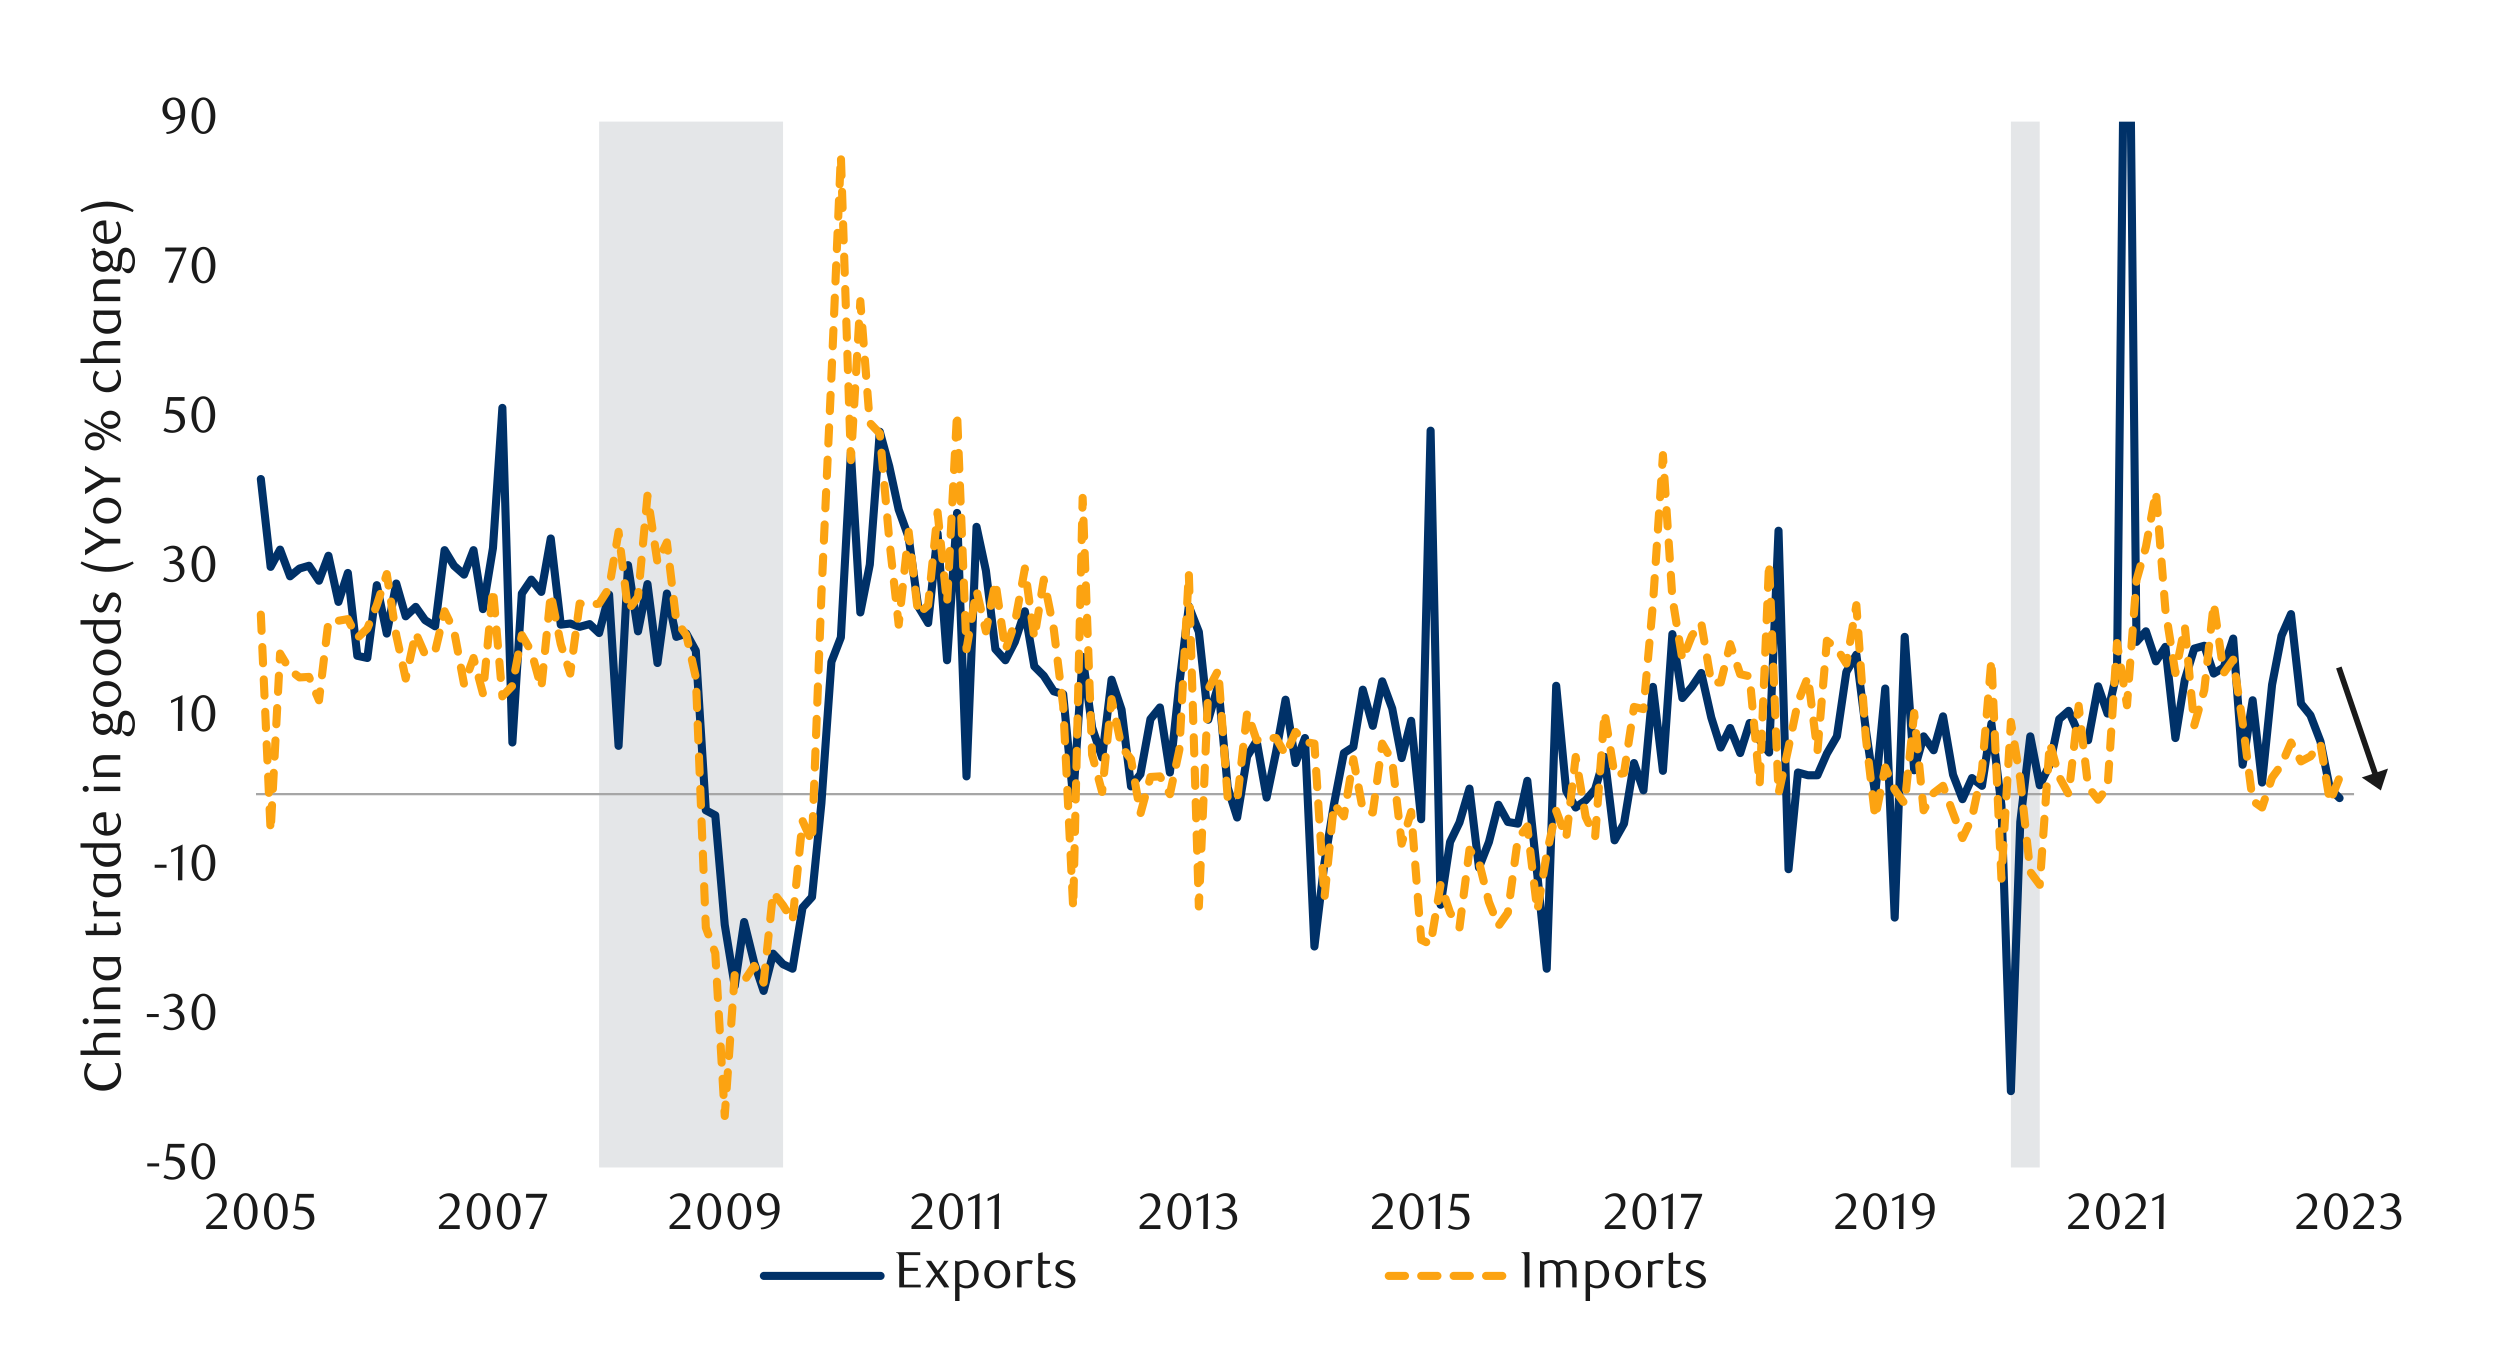 <svg id="Layer_1" data-name="Layer 1" xmlns="http://www.w3.org/2000/svg" xmlns:xlink="http://www.w3.org/1999/xlink" width="1629.66" height="880.09" viewBox="0 0 1629.66 880.09">
  <defs>
    <style>
      .cls-1, .cls-4, .cls-6, .cls-7 {
        fill: none;
      }

      .cls-2 {
        clip-path: url(#clip-path);
      }

      .cls-3 {
        fill: #e4e6e8;
      }

      .cls-4 {
        stroke: #a6a6a6;
        stroke-width: 1.51px;
      }

      .cls-4, .cls-6, .cls-7 {
        stroke-linejoin: round;
      }

      .cls-5 {
        clip-path: url(#clip-path-2);
      }

      .cls-6 {
        stroke: #003168;
      }

      .cls-6, .cls-7 {
        stroke-linecap: round;
        stroke-width: 5.28px;
      }

      .cls-7 {
        stroke: #fca311;
        stroke-dasharray: 10.57 10.57;
      }

      .cls-8 {
        clip-path: url(#clip-path-3);
      }

      .cls-9 {
        fill: #1a1a1a;
      }
    </style>
    <clipPath id="clip-path">
      <rect class="cls-1" x="166.63" y="79.26" width="1369.89" height="683.69"/>
    </clipPath>
    <clipPath id="clip-path-2">
      <rect class="cls-1" x="166.63" y="79.29" width="1369.89" height="683.69"/>
    </clipPath>
    <clipPath id="clip-path-3">
      <rect class="cls-1" x="49.82" y="61.1" width="1529.32" height="790.33"/>
    </clipPath>
  </defs>
  <g class="cls-2">
    <polygon class="cls-3" points="-1720.74 761.03 -1714.48 -254507.03 -1707.96 -254507.03 -1701.83 -254507.03 -1695.66 -254507.03 -1689.14 -254507.03 -1682.97 -254507.03 -1676.45 761.03 -1670.29 761.03 -1664.12 761.03 -1657.6 761.03 -1651.47 761.03 -1644.94 761.03 -1638.78 761.03 -1632.61 761.03 -1626.09 761.03 -1619.93 761.03 -1613.4 761.03 -1607.24 761.03 -1601.08 -254507.03 -1594.58 -254507.03 -1588.42 -254507.03 -1582.25 -254507.03 -1575.73 -254507.03 -1569.57 -254507.03 -1563.04 -254507.03 -1556.88 -254507.03 -1550.71 -254507.03 -1544.22 -254507.03 -1538.06 -254507.03 -1531.53 -254507.03 -1525.37 -254507.03 -1519.2 -254507.03 -1512.68 -254507.03 -1506.52 -254507.03 -1499.99 761.03 -1493.86 761.03 -1487.7 761.03 -1481.17 761.03 -1475.01 761.03 -1468.48 761.03 -1462.32 761.03 -1456.16 761.03 -1449.63 761.03 -1443.5 761.03 -1436.98 761.03 -1430.81 761.03 -1424.65 761.03 -1418.12 761.03 -1411.96 761.03 -1405.44 761.03 -1399.27 761.03 -1393.11 761.03 -1386.62 761.03 -1380.45 761.03 -1373.93 761.03 -1367.76 761.03 -1361.6 761.03 -1355.08 761.03 -1348.91 761.03 -1342.39 761.03 -1336.25 761.03 -1330.09 761.03 -1323.57 761.03 -1317.4 761.03 -1311.24 761.03 -1304.71 761.03 -1298.55 761.03 -1292.03 761.03 -1285.89 761.03 -1279.73 761.03 -1273.21 761.03 -1267.04 761.03 -1260.52 761.03 -1254.35 761.03 -1248.19 761.03 -1241.67 761.03 -1235.53 761.03 -1229.01 761.03 -1222.85 761.03 -1216.68 761.03 -1210.16 761.03 -1203.99 761.03 -1197.47 761.03 -1191.31 761.03 -1185.17 761.03 -1178.65 761.03 -1172.48 761.03 -1165.96 761.03 -1159.8 761.03 -1153.63 761.03 -1147.11 761.03 -1140.94 761.03 -1134.42 761.03 -1128.29 761.03 -1122.12 761.03 -1115.6 761.03 -1109.44 761.03 -1102.91 761.03 -1096.75 761.03 -1090.58 761.03 -1084.06 761.03 -1077.93 761.03 -1071.4 761.03 -1065.24 761.03 -1059.08 761.03 -1052.55 761.03 -1046.39 761.03 -1040.22 761.03 -1033.7 761.03 -1027.57 761.03 -1021.04 761.03 -1014.88 761.03 -1008.71 761.03 -1002.19 761.03 -996.03 761.03 -989.5 761.03 -983.34 761.03 -977.21 761.03 -970.68 761.03 -964.52 761.03 -957.99 761.03 -951.83 761.03 -945.67 761.03 -939.14 761.03 -932.98 761.03 -926.46 761.03 -920.32 -254507.03 -914.16 -254507.03 -907.63 -254507.03 -901.47 -254507.03 -894.95 -254507.03 -888.78 -254507.03 -882.62 -254507.03 -876.09 -254507.03 -869.96 761.03 -863.44 761.03 -857.27 761.03 -851.11 761.03 -844.59 761.03 -838.42 761.03 -831.9 761.03 -825.73 761.03 -819.6 761.03 -813.08 761.03 -806.91 761.03 -800.39 761.03 -794.22 761.03 -788.06 761.03 -781.54 761.03 -775.37 761.03 -769.24 761.03 -762.72 761.03 -756.55 761.03 -750.03 761.03 -743.86 761.03 -737.7 761.03 -731.18 761.03 -725.01 761.03 -718.49 761.03 -712.35 761.03 -706.19 761.03 -699.67 761.03 -693.5 761.03 -686.98 761.03 -680.82 761.03 -674.65 761.03 -668.13 761.03 -661.99 761.03 -655.47 761.03 -649.31 761.03 -643.14 761.03 -636.62 761.03 -630.45 761.03 -623.93 761.03 -617.77 761.03 -611.63 761.03 -605.11 761.03 -598.95 761.03 -592.42 761.03 -586.26 761.03 -580.09 761.03 -573.57 761.03 -567.41 761.03 -560.88 761.03 -554.75 761.03 -548.58 761.03 -542.06 761.03 -535.9 761.03 -529.37 761.03 -523.21 761.03 -517.04 761.03 -510.52 761.03 -504.39 761.03 -498.22 761.03 -491.7 761.03 -485.54 761.03 -479.01 761.03 -472.85 761.03 -466.68 761.03 -460.16 761.03 -454.03 761.03 -447.5 761.03 -441.34 761.03 -435.18 761.03 -428.65 761.03 -422.49 761.03 -415.96 761.03 -409.8 761.03 -403.67 761.03 -397.13 761.03 -390.97 761.03 -384.45 761.03 -378.29 761.03 -372.13 761.03 -365.61 761.03 -359.45 761.03 -352.93 761.03 -346.77 761.03 -340.61 761.03 -334.09 761.03 -327.93 761.03 -321.41 761.03 -315.25 761.03 -309.09 761.03 -302.57 761.03 -296.41 761.03 -289.88 761.03 -283.73 761.03 -277.57 761.03 -271.05 761.03 -264.89 761.03 -258.36 761.03 -252.21 761.03 -246.05 761.03 -239.52 761.03 -233.37 761.03 -227.21 761.03 -220.69 761.03 -214.53 761.03 -208 761.03 -201.84 761.03 -195.68 761.03 -189.16 761.03 -183 761.03 -176.48 761.03 -170.32 761.03 -164.16 761.03 -157.64 761.03 -151.48 761.03 -144.96 761.03 -138.8 761.03 -132.64 761.03 -126.12 761.03 -119.96 761.03 -113.44 -254507.03 -107.28 -254507.03 -101.12 -254507.03 -94.6 -254507.03 -88.44 -254507.03 -81.92 -254507.03 -75.76 -254507.03 -69.6 -254507.03 -63.08 761.03 -56.92 761.03 -50.4 761.03 -44.24 761.03 -38.08 761.03 -31.56 761.03 -25.4 761.03 -18.88 761.03 -12.72 761.03 -6.56 761.03 -0.04 761.03 6.12 761.03 12.64 761.03 18.8 761.03 24.96 761.03 31.48 761.03 37.64 761.03 43.8 761.03 50.32 761.03 56.48 761.03 63.01 761.03 69.16 761.03 75.32 761.03 81.84 761.03 88 761.03 94.53 761.03 100.69 761.03 106.84 761.03 113.37 761.03 119.53 761.03 126.05 761.03 132.21 761.03 138.36 761.03 144.89 761.03 151.05 761.03 157.57 761.03 163.73 761.03 169.89 761.03 176.41 761.03 182.57 761.03 189.09 761.03 195.25 761.03 201.41 761.03 207.94 761.03 214.1 761.03 220.62 761.03 226.76 761.03 232.92 761.03 239.44 761.03 245.61 761.03 252.13 761.03 258.3 761.03 264.46 761.03 270.98 761.03 277.12 761.03 283.64 761.03 289.81 761.03 295.97 761.03 302.49 761.03 308.66 761.03 314.82 761.03 321.35 761.03 327.48 761.03 334 761.03 340.17 761.03 346.33 761.03 352.85 761.03 359.02 761.03 365.54 761.03 371.71 761.03 377.84 761.03 384.36 761.03 390.53 761.03 397.05 -254507.03 403.21 -254507.03 409.38 -254507.03 415.9 -254507.03 422.07 -254507.03 428.59 -254507.03 434.72 -254507.03 440.89 -254507.03 447.41 -254507.03 453.58 -254507.03 460.1 -254507.03 466.26 -254507.03 472.43 -254507.03 478.95 -254507.03 485.08 -254507.03 491.61 -254507.03 497.77 -254507.03 503.94 -254507.03 510.46 761.03 516.62 761.03 523.15 761.03 529.31 761.03 535.45 761.03 541.97 761.03 548.13 761.03 554.66 761.03 560.82 761.03 566.99 761.03 573.51 761.03 579.67 761.03 585.81 761.03 592.33 761.03 598.49 761.03 605.02 761.03 611.18 761.03 617.35 761.03 623.87 761.03 630.03 761.03 636.56 761.03 642.69 761.03 648.86 761.03 655.38 761.03 661.54 761.03 668.07 761.03 674.23 761.03 680.39 761.03 686.92 761.03 693.05 761.03 699.58 761.03 705.74 761.03 711.9 761.03 718.43 761.03 724.59 761.03 731.11 761.03 737.28 761.03 743.41 761.03 749.94 761.03 756.1 761.03 762.62 761.03 768.79 761.03 774.95 761.03 781.48 761.03 787.64 761.03 794.16 761.03 800.3 761.03 806.46 761.03 812.98 761.03 819.15 761.03 825.67 761.03 831.84 761.03 838 761.03 844.52 761.03 850.66 761.03 856.82 761.03 863.35 761.03 869.51 761.03 876.03 761.03 882.2 761.03 888.36 761.03 894.88 761.03 901.02 761.03 907.54 761.03 913.71 761.03 919.87 761.03 926.39 761.03 932.56 761.03 939.08 761.03 945.25 761.03 951.38 761.03 957.9 761.03 964.07 761.03 970.59 761.03 976.75 761.03 982.92 761.03 989.44 761.03 995.61 761.03 1002.13 761.03 1008.26 761.03 1014.43 761.03 1020.95 761.03 1027.12 761.03 1033.64 761.03 1039.8 761.03 1045.97 761.03 1052.49 761.03 1058.62 761.03 1065.15 761.03 1071.31 761.03 1077.48 761.03 1084 761.03 1090.16 761.03 1096.69 761.03 1102.85 761.03 1108.98 761.03 1115.51 761.03 1121.67 761.03 1127.84 761.03 1134.36 761.03 1140.52 761.03 1147.05 761.03 1153.21 761.03 1159.35 761.03 1165.87 761.03 1172.03 761.03 1178.56 761.03 1184.72 761.03 1190.88 761.03 1197.41 761.03 1203.57 761.03 1210.1 761.03 1216.23 761.03 1222.39 761.03 1228.92 761.03 1235.08 761.03 1241.61 761.03 1247.77 761.03 1253.93 761.03 1260.46 761.03 1266.59 761.03 1273.11 761.03 1279.28 761.03 1285.44 761.03 1291.97 761.03 1298.13 761.03 1304.65 761.03 1310.82 761.03 1316.95 -254507.03 1323.47 -254507.03 1329.64 761.03 1336.16 761.03 1342.33 761.03 1348.49 761.03 1355.01 761.03 1361.18 761.03 1367.7 761.03 1373.84 761.03 1380 761.03 1386.52 761.03 1392.69 761.03 1398.85 761.03 1405.38 761.03 1411.54 761.03 1418.06 761.03 1424.2 761.03 1430.36 761.03 1436.88 761.03 1443.05 761.03 1449.57 761.03 1455.74 761.03 1461.9 761.03 1468.42 761.03 1474.56 761.03 1481.08 761.03 1487.24 761.03 1493.41 761.03 1499.93 761.03 1506.1 761.03 1512.62 761.03 1518.78 761.03 1525.07 761.03 1518.78 761.03 1512.62 761.03 1506.1 761.03 1499.93 761.03 1493.41 761.03 1487.24 761.03 1481.08 761.03 1474.56 761.03 1468.42 761.03 1461.9 761.03 1455.74 761.03 1449.57 761.03 1443.05 761.03 1436.88 761.03 1430.36 761.03 1424.2 761.03 1418.06 761.03 1411.54 761.03 1405.38 761.03 1398.85 761.03 1392.69 761.03 1386.52 761.03 1380 761.03 1373.84 761.03 1367.7 761.03 1361.18 761.03 1355.01 761.03 1348.49 761.03 1342.33 761.03 1336.16 761.03 1329.64 761.03 1323.47 761.03 1316.95 761.03 1310.82 761.03 1304.65 761.03 1298.13 761.03 1291.97 761.03 1285.44 761.03 1279.28 761.03 1273.11 761.03 1266.59 761.03 1260.46 761.03 1253.93 761.03 1247.77 761.03 1241.61 761.03 1235.08 761.03 1228.92 761.03 1222.39 761.03 1216.23 761.03 1210.1 761.03 1203.57 761.03 1197.41 761.03 1190.88 761.03 1184.72 761.03 1178.56 761.03 1172.03 761.03 1165.87 761.03 1159.35 761.03 1153.21 761.03 1147.05 761.03 1140.52 761.03 1134.36 761.03 1127.84 761.03 1121.67 761.03 1115.51 761.03 1108.98 761.03 1102.85 761.03 1096.69 761.03 1090.16 761.03 1084 761.03 1077.48 761.03 1071.31 761.03 1065.15 761.03 1058.62 761.03 1052.49 761.03 1045.97 761.03 1039.8 761.03 1033.64 761.03 1027.12 761.03 1020.95 761.03 1014.43 761.03 1008.26 761.03 1002.13 761.03 995.61 761.03 989.44 761.03 982.92 761.03 976.75 761.03 970.59 761.03 964.07 761.03 957.9 761.03 951.38 761.03 945.25 761.03 939.08 761.03 932.56 761.03 926.39 761.03 919.87 761.03 913.71 761.03 907.54 761.03 901.02 761.03 894.88 761.03 888.36 761.03 882.2 761.03 876.03 761.03 869.51 761.03 863.35 761.03 856.82 761.03 850.66 761.03 844.52 761.03 838 761.03 831.84 761.03 825.67 761.03 819.15 761.03 812.98 761.03 806.46 761.03 800.3 761.03 794.16 761.03 787.64 761.03 781.48 761.03 774.95 761.03 768.79 761.03 762.62 761.03 756.1 761.03 749.94 761.03 743.41 761.03 737.28 761.03 731.11 761.03 724.59 761.03 718.43 761.03 711.9 761.03 705.74 761.03 699.58 761.03 693.05 761.03 686.92 761.03 680.39 761.03 674.23 761.03 668.07 761.03 661.54 761.03 655.38 761.03 648.86 761.03 642.69 761.03 636.56 761.03 630.03 761.03 623.87 761.03 617.35 761.03 611.18 761.03 605.02 761.03 598.49 761.03 592.33 761.03 585.81 761.03 579.67 761.03 573.51 761.03 566.99 761.03 560.82 761.03 554.66 761.03 548.13 761.03 541.97 761.03 535.45 761.03 529.31 761.03 523.15 761.03 516.62 761.03 510.46 761.03 503.94 761.03 497.77 761.03 491.61 761.03 485.08 761.03 478.95 761.03 472.43 761.03 466.26 761.03 460.1 761.03 453.58 761.03 447.41 761.03 440.89 761.03 434.72 761.03 428.59 761.03 422.07 761.03 415.9 761.03 409.38 761.03 403.21 761.03 397.05 761.03 390.53 761.03 384.36 761.03 377.84 761.03 371.71 761.03 365.54 761.03 359.02 761.03 352.85 761.03 346.33 761.03 340.17 761.03 334 761.03 327.48 761.03 321.35 761.03 314.82 761.03 308.66 761.03 302.49 761.03 295.97 761.03 289.81 761.03 283.64 761.03 277.12 761.03 270.98 761.03 264.46 761.03 258.3 761.03 252.13 761.03 245.61 761.03 239.44 761.03 232.92 761.03 226.76 761.03 220.62 761.03 214.1 761.03 207.94 761.03 201.41 761.03 195.25 761.03 189.09 761.03 182.57 761.03 176.41 761.03 169.89 761.03 163.73 761.03 157.57 761.03 151.05 761.03 144.89 761.03 138.36 761.03 132.21 761.03 126.05 761.03 119.53 761.03 113.37 761.03 106.84 761.03 100.69 761.03 94.53 761.03 88 761.03 81.84 761.03 75.32 761.03 69.16 761.03 63.01 761.03 56.48 761.03 50.32 761.03 43.8 761.03 37.64 761.03 31.48 761.03 24.96 761.03 18.8 761.03 12.64 761.03 6.12 761.03 -0.04 761.03 -6.56 761.03 -12.72 761.03 -18.88 761.03 -25.4 761.03 -31.56 761.03 -38.08 761.03 -44.24 761.03 -50.4 761.03 -56.92 761.03 -63.08 761.03 -69.6 761.03 -75.76 761.03 -81.92 761.03 -88.44 761.03 -94.6 761.03 -101.12 761.03 -107.28 761.03 -113.44 761.03 -119.96 761.03 -126.12 761.03 -132.64 761.03 -138.8 761.03 -144.96 761.03 -151.48 761.03 -157.64 761.03 -164.16 761.03 -170.32 761.03 -176.48 761.03 -183 761.03 -189.16 761.03 -195.68 761.03 -201.84 761.03 -208 761.03 -214.53 761.03 -220.69 761.03 -227.21 761.03 -233.37 761.03 -239.52 761.03 -246.05 761.03 -252.21 761.03 -258.36 761.03 -264.89 761.03 -271.05 761.03 -277.57 761.03 -283.73 761.03 -289.88 761.03 -296.41 761.03 -302.57 761.03 -309.09 761.03 -315.25 761.03 -321.41 761.03 -327.93 761.03 -334.09 761.03 -340.61 761.03 -346.77 761.03 -352.93 761.03 -359.45 761.03 -365.61 761.03 -372.13 761.03 -378.29 761.03 -384.45 761.03 -390.97 761.03 -397.13 761.03 -403.67 761.03 -409.8 761.03 -415.96 761.03 -422.49 761.03 -428.65 761.03 -435.18 761.03 -441.34 761.03 -447.5 761.03 -454.03 761.03 -460.16 761.03 -466.68 761.03 -472.85 761.03 -479.01 761.03 -485.54 761.03 -491.7 761.03 -498.22 761.03 -504.39 761.03 -510.52 761.03 -517.04 761.03 -523.21 761.03 -529.37 761.03 -535.9 761.03 -542.06 761.03 -548.58 761.03 -554.75 761.03 -560.88 761.03 -567.41 761.03 -573.57 761.03 -580.09 761.03 -586.26 761.03 -592.42 761.03 -598.95 761.03 -605.11 761.03 -611.63 761.03 -617.77 761.03 -623.93 761.03 -630.45 761.03 -636.62 761.03 -643.14 761.03 -649.31 761.03 -655.47 761.03 -661.99 761.03 -668.13 761.03 -674.65 761.03 -680.82 761.03 -686.98 761.03 -693.5 761.03 -699.67 761.03 -706.19 761.03 -712.35 761.03 -718.49 761.03 -725.01 761.03 -731.18 761.03 -737.7 761.03 -743.86 761.03 -750.03 761.03 -756.55 761.03 -762.72 761.03 -769.24 761.03 -775.37 761.03 -781.54 761.03 -788.06 761.03 -794.22 761.03 -800.39 761.03 -806.91 761.03 -813.08 761.03 -819.6 761.03 -825.73 761.03 -831.9 761.03 -838.42 761.03 -844.59 761.03 -851.11 761.03 -857.27 761.03 -863.44 761.03 -869.96 761.03 -876.09 761.03 -882.62 761.03 -888.78 761.03 -894.95 761.03 -901.47 761.03 -907.63 761.03 -914.16 761.03 -920.32 761.03 -926.46 761.03 -932.98 761.03 -939.14 761.03 -945.67 761.03 -951.83 761.03 -957.99 761.03 -964.52 761.03 -970.68 761.03 -977.21 761.03 -983.34 761.03 -989.5 761.03 -996.03 761.03 -1002.19 761.03 -1008.71 761.03 -1014.88 761.03 -1021.04 761.03 -1027.57 761.03 -1033.7 761.03 -1040.22 761.03 -1046.39 761.03 -1052.55 761.03 -1059.08 761.03 -1065.24 761.03 -1071.4 761.03 -1077.93 761.03 -1084.06 761.03 -1090.58 761.03 -1096.75 761.03 -1102.91 761.03 -1109.44 761.03 -1115.6 761.03 -1122.12 761.03 -1128.29 761.03 -1134.42 761.03 -1140.94 761.03 -1147.11 761.03 -1153.63 761.03 -1159.8 761.03 -1165.96 761.03 -1172.48 761.03 -1178.65 761.03 -1185.17 761.03 -1191.31 761.03 -1197.47 761.03 -1203.99 761.03 -1210.16 761.03 -1216.68 761.03 -1222.85 761.03 -1229.01 761.03 -1235.53 761.03 -1241.67 761.03 -1248.19 761.03 -1254.35 761.03 -1260.52 761.03 -1267.04 761.03 -1273.21 761.03 -1279.73 761.03 -1285.89 761.03 -1292.03 761.03 -1298.55 761.03 -1304.71 761.03 -1311.24 761.03 -1317.4 761.03 -1323.57 761.03 -1330.09 761.03 -1336.25 761.03 -1342.39 761.03 -1348.91 761.03 -1355.08 761.03 -1361.6 761.03 -1367.76 761.03 -1373.93 761.03 -1380.45 761.03 -1386.62 761.03 -1393.11 761.03 -1399.27 761.03 -1405.44 761.03 -1411.96 761.03 -1418.12 761.03 -1424.65 761.03 -1430.81 761.03 -1436.98 761.03 -1443.5 761.03 -1449.63 761.03 -1456.16 761.03 -1462.32 761.03 -1468.48 761.03 -1475.01 761.03 -1481.17 761.03 -1487.7 761.03 -1493.86 761.03 -1499.99 761.03 -1506.52 761.03 -1512.68 761.03 -1519.2 761.03 -1525.37 761.03 -1531.53 761.03 -1538.06 761.03 -1544.22 761.03 -1550.71 761.03 -1556.88 761.03 -1563.04 761.03 -1569.57 761.03 -1575.73 761.03 -1582.25 761.03 -1588.42 761.03 -1594.58 761.03 -1601.08 761.03 -1607.24 761.03 -1613.4 761.03 -1619.93 761.03 -1626.09 761.03 -1632.61 761.03 -1638.78 761.03 -1644.94 761.03 -1651.47 761.03 -1657.6 761.03 -1664.12 761.03 -1670.29 761.03 -1676.45 761.03 -1682.97 761.03 -1689.14 761.03 -1695.66 761.03 -1701.83 761.03 -1707.96 761.03 -1714.48 761.03 -1720.74 761.03"/>
  </g>
  <line class="cls-4" x1="166.88" y1="517.67" x2="1534.52" y2="517.67"/>
  <g class="cls-5">
    <polyline class="cls-6" points="170.03 312.27 176.41 369.52 182.57 358.27 189.09 375.68 195.25 370.6 201.41 368.8 207.94 378.56 214.1 362.28 220.62 392.35 226.76 373.5 232.92 427.48 239.44 428.92 245.61 381.46 252.13 413 258.3 380.38 264.46 401.75 270.98 395.61 277.12 404.29 283.64 408.27 289.81 358.63 295.97 368.8 302.49 374.57 308.66 358.63 314.82 397.05 321.35 357.19 327.48 265.89 334 484 340.17 386.9 346.33 377.84 352.85 385.83 359.02 351.02 365.54 407.19 371.71 406.47 377.84 408.63 384.36 406.83 390.53 412.64 397.05 387.62 403.21 486.19 409.38 368.41 415.9 411.53 422.07 380.74 428.59 432.18 434.72 386.9 440.89 415.15 447.41 413 453.58 424.22 460.1 528.2 466.26 531.46 472.43 602.83 478.95 642.69 485.08 601.03 491.61 627.49 497.77 645.95 503.94 621.68 510.46 628.56 516.62 631.47 523.15 591.61 529.31 584.73 535.45 523.5 541.97 431.46 548.13 415.51 554.66 295.25 560.82 399.23 566.99 368.05 573.51 281.45 579.67 303.93 585.81 332.2 592.33 350.31 598.49 395.22 605.02 406.11 611.18 347.76 617.35 430.38 623.87 334.36 630.03 506.09 636.56 343.43 642.69 372.03 648.86 423.14 655.38 430.38 661.54 418.41 668.07 398.48 674.23 434.36 680.39 440.53 686.92 450.67 693.05 452.46 699.58 520.24 705.74 428.2 711.9 474.22 718.43 493.79 724.59 443.07 731.11 462.61 737.28 512.61 743.41 504.65 749.94 468.77 756.1 461.17 762.62 503.57 768.79 445.58 774.95 395.22 781.48 411.89 787.64 469.13 794.16 446.69 800.3 513.36 806.46 532.9 812.98 493.07 819.15 482.93 825.67 519.88 831.84 490.17 838 456.12 844.52 497.41 850.66 481.1 856.82 616.98 863.35 562.61 869.51 524.58 876.03 490.89 882.2 486.91 888.36 449.59 894.88 473.14 901.02 444.15 907.54 461.89 913.71 494.15 919.87 469.88 926.39 534.01 932.56 280.74 939.08 589.78 945.25 548.85 951.38 536.16 957.9 514.08 964.07 565.51 970.59 548.85 976.75 524.58 982.92 535.8 989.44 536.91 995.61 508.99 1002.13 570.24 1008.26 631.47 1014.43 447.05 1020.95 515.51 1027.12 526.38 1033.64 521.68 1039.8 514.44 1045.97 493.43 1052.49 547.77 1058.62 536.91 1065.15 497.41 1071.31 515.15 1077.48 447.77 1084 502.47 1090.16 413.36 1096.69 455.01 1102.85 447.77 1108.98 438.7 1115.51 467.7 1121.67 487.27 1127.84 474.58 1134.36 490.89 1140.52 471.32 1147.05 482.54 1153.21 490.53 1159.35 345.97 1165.87 566.59 1172.03 503.57 1178.56 505.37 1184.72 505.37 1190.88 491.25 1197.41 480.02 1203.57 437.98 1210.1 426.76 1216.23 475.3 1222.39 517.7 1228.92 448.84 1235.08 598.13 1241.61 415.15 1247.77 502.11 1253.93 480.02 1260.46 489.06 1266.59 466.98 1273.11 505.01 1279.28 520.96 1285.44 507.19 1291.97 512.25 1298.13 471.68 1304.65 524.94 1310.82 711.27 1316.95 535.8 1323.47 480.02 1329.64 511.89 1336.16 498.49 1342.33 468.77 1348.49 463.36 1355.01 478.2 1361.18 482.54 1367.7 447.41 1373.84 465.15 1380 437.98 1386.52 -158.48 1392.69 418.41 1398.85 411.53 1405.38 431.1 1411.54 421.67 1418.06 481.1 1424.2 443.07 1430.36 422.78 1436.88 420.96 1443.05 439.06 1449.57 435.08 1455.74 416.26 1461.9 498.49 1468.42 456.48 1474.56 510.1 1481.08 446.33 1487.24 414.43 1493.41 400.31 1499.93 458.63 1506.1 466.26 1512.62 483.29 1518.78 514.08 1525.07 520.24"/>
  </g>
  <polyline class="cls-7" points="170.03 400.67 176.41 541.97 182.57 426.04 189.09 436.9 195.25 441.6 201.41 441.24 207.94 456.48 214.1 405.01 220.62 404.65 226.76 403.57 232.92 415.9 239.44 409.74 245.61 394.5 252.13 374.22 258.3 414.07 264.46 442.32 270.98 412.64 277.12 426.76 283.64 424.58 289.81 398.48 295.97 411.17 302.49 445.97 308.66 428.92 314.82 452.11 321.35 384 327.48 453.93 334 447.05 340.17 414.07 346.33 424.58 352.85 448.49 359.02 387.26 365.54 419.88 371.71 439.06 377.84 393.43 384.36 394.5 390.53 393.43 397.05 383.28 403.21 346.69 409.38 397.76 415.9 389.09 422.07 323.14 428.59 366.62 434.72 353.57 440.89 405.01 447.41 414.07 453.58 441.6 460.1 604.65 466.26 621.32 472.43 727.46 478.95 635.09 485.08 639.43 491.61 629.64 497.77 640.53 503.94 581.82 510.46 590.17 516.62 600.32 523.15 535.08 529.31 548.85 535.45 387.62 541.97 245.61 548.13 101.44 554.66 299.95 560.82 196.32 566.99 275.68 573.51 282.56 579.67 351.74 585.81 407.19 592.33 346.69 598.49 400.31 605.02 394.5 611.18 334 617.35 393.43 623.87 269.15 630.03 423.14 636.56 384.72 642.69 411.53 648.86 379.3 655.38 423.86 661.54 406.11 668.07 370.6 674.23 415.9 680.39 377.84 686.92 410.09 693.05 460.1 699.58 591.97 705.74 324.57 711.9 491.96 718.43 516.23 724.59 455.73 731.11 486.91 737.28 494.87 743.41 530.38 749.94 506.48 756.1 506.09 762.62 517.7 768.79 488.7 774.95 373.5 781.48 590.89 787.64 449.2 794.16 436.9 800.3 520.24 806.46 521.68 812.98 464.43 819.15 482.54 825.67 481.1 831.84 481.1 838 491.96 844.52 477.12 850.66 483.64 856.82 484.72 863.35 585.44 869.51 524.22 876.03 532.18 882.2 494.87 888.36 527.84 894.88 529.64 901.02 484.72 907.54 495.94 913.71 549.96 919.87 529.28 926.39 612.61 932.56 615.52 939.08 576.38 945.25 594.87 951.38 604.65 957.9 553.93 964.07 561.89 970.59 587.99 976.75 603.58 982.92 594.87 989.44 546.69 995.61 538.7 1002.13 593.79 1008.26 556.45 1014.43 528.56 1020.95 546.3 1027.12 493.43 1033.64 532.54 1039.8 545.59 1045.97 464.43 1052.49 505.37 1058.62 503.93 1065.15 460.81 1071.31 462.25 1077.48 393.79 1084 296.68 1090.16 389.81 1096.69 430.02 1102.85 414.43 1108.98 406.11 1115.51 444.87 1121.67 444.87 1127.84 419.88 1134.36 439.45 1140.52 440.88 1147.05 511.53 1153.21 366.62 1159.35 517.34 1165.87 487.27 1172.03 457.55 1178.56 441.24 1184.72 489.81 1190.88 417.69 1197.41 422.78 1203.57 432.57 1210.1 394.5 1216.23 480.38 1222.39 532.9 1228.92 500.31 1235.08 514.79 1241.61 523.86 1247.77 464.79 1253.93 528.2 1260.46 516.98 1266.59 512.25 1273.11 530.03 1279.28 546.3 1285.44 533.29 1291.97 502.11 1298.13 430.02 1304.65 572.76 1310.82 470.6 1316.95 507.91 1323.47 568.42 1329.64 576.77 1336.16 484.36 1342.33 506.48 1348.49 517.7 1355.01 460.1 1361.18 513 1367.7 521.32 1373.84 513.36 1380 419.16 1386.52 459.74 1392.69 378.2 1398.85 356.47 1405.38 320.59 1411.54 397.41 1418.06 438.7 1424.2 408.27 1430.36 472.78 1436.88 449.95 1443.05 393.43 1449.57 438.7 1455.74 430.02 1461.9 470.96 1468.42 522.04 1474.56 526.38 1481.08 506.84 1487.24 498.49 1493.41 484 1499.93 496.33 1506.1 493.07 1512.62 484.72 1518.78 522.75 1525.07 506.84"/>
  <g class="cls-8">
    <g>
      <path class="cls-9" d="M96,760.35v-2h7.73v2Z"/>
      <path class="cls-9" d="M120.24,748.08H111l-.87,5.83.74,0h.73a11.32,11.32,0,0,1,4.38.73,7.55,7.55,0,0,1,2.77,1.87,6.52,6.52,0,0,1,1.43,2.51,9.23,9.23,0,0,1,.42,2.69,6.51,6.51,0,0,1-.69,3,7,7,0,0,1-1.83,2.3,8.48,8.48,0,0,1-2.66,1.47,10,10,0,0,1-3.19.51,13.06,13.06,0,0,1-2.71-.28,11.37,11.37,0,0,1-3-1.15l1-1.9a8.78,8.78,0,0,0,5.16,1.7,4.56,4.56,0,0,0,1.79-.37,4.76,4.76,0,0,0,1.56-1,5.07,5.07,0,0,0,1.1-1.6,5,5,0,0,0,.42-2.07,6.3,6.3,0,0,0-.6-2.94,5,5,0,0,0-1.55-1.82,5.87,5.87,0,0,0-2.17-.92,12.41,12.41,0,0,0-2.41-.25,12.79,12.79,0,0,0-1.52.09q-.75.08-1.38.18l1.53-11h10.76Z"/>
      <path class="cls-9" d="M140.24,757.1a18.78,18.78,0,0,1-.58,4.77,12.88,12.88,0,0,1-1.63,3.75,7.86,7.86,0,0,1-2.46,2.45,5.84,5.84,0,0,1-3.11.87,5.59,5.59,0,0,1-3.06-.88,8.23,8.23,0,0,1-2.43-2.45,12.8,12.8,0,0,1-1.61-3.74,18.21,18.21,0,0,1-.58-4.74,18.76,18.76,0,0,1,.58-4.81,13.88,13.88,0,0,1,1.59-3.8,7.83,7.83,0,0,1,2.43-2.49,5.77,5.77,0,0,1,3.08-.88,5.85,5.85,0,0,1,3.11.88,8.12,8.12,0,0,1,2.46,2.49,13.26,13.26,0,0,1,1.63,3.79A18.94,18.94,0,0,1,140.24,757.1Zm-3.07,0a26.23,26.23,0,0,0-.3-4.1,14.33,14.33,0,0,0-.88-3.3,6,6,0,0,0-1.45-2.18,3,3,0,0,0-4.07,0,6.1,6.1,0,0,0-1.45,2.16,14.57,14.57,0,0,0-.88,3.27,27.89,27.89,0,0,0,0,8.16,13.55,13.55,0,0,0,.9,3.27,6.13,6.13,0,0,0,1.47,2.16,2.84,2.84,0,0,0,2,.79,2.92,2.92,0,0,0,2-.79,5.88,5.88,0,0,0,1.47-2.16,14.16,14.16,0,0,0,.88-3.25A25.5,25.5,0,0,0,137.17,757.15Z"/>
    </g>
  </g>
  <g class="cls-8">
    <g>
      <path class="cls-9" d="M95.73,663v-2h7.75v2Z"/>
      <path class="cls-9" d="M114.77,658a6.05,6.05,0,0,1,2.24.62,5.72,5.72,0,0,1,1.72,1.37,6.46,6.46,0,0,1,1.11,1.95,7,7,0,0,1,.41,2.41,6,6,0,0,1-.71,2.85,7.68,7.68,0,0,1-1.87,2.31A8.73,8.73,0,0,1,115,671a9.28,9.28,0,0,1-3.17.55,12.63,12.63,0,0,1-2.62-.28,10.6,10.6,0,0,1-2.93-1.15l1-1.9a9,9,0,0,0,5.21,1.7,4.51,4.51,0,0,0,1.81-.37,5,5,0,0,0,1.55-1,4.65,4.65,0,0,0,1.09-1.57,5.17,5.17,0,0,0,.4-2.05,6,6,0,0,0-.4-2.29,4.76,4.76,0,0,0-1.07-1.65,4.25,4.25,0,0,0-1.59-1,5.48,5.48,0,0,0-2-.34h-1.77v-1.87a6.62,6.62,0,0,0,3.94-1.23,4,4,0,0,0,1.53-3.41,3.2,3.2,0,0,0-1.08-2.5,3.78,3.78,0,0,0-2.62-1,7.27,7.27,0,0,0-2.47.41,11.22,11.22,0,0,0-2.41,1.29l-.8-1.27a15.42,15.42,0,0,1,3-1.7,8.36,8.36,0,0,1,3.21-.64,7.56,7.56,0,0,1,2.49.39,6,6,0,0,1,1.93,1.05,4.76,4.76,0,0,1,1.26,1.6,4.62,4.62,0,0,1,.46,2.07,4.75,4.75,0,0,1-.33,1.81,5.4,5.4,0,0,1-2.24,2.52A10.26,10.26,0,0,1,114.77,658Z"/>
      <path class="cls-9" d="M140.38,659.7a18.44,18.44,0,0,1-.58,4.79,12.91,12.91,0,0,1-1.63,3.76,7.89,7.89,0,0,1-2.47,2.45,5.82,5.82,0,0,1-3.12.87,5.59,5.59,0,0,1-3.06-.88,8,8,0,0,1-2.43-2.46,12.92,12.92,0,0,1-1.62-3.74,18.29,18.29,0,0,1-.58-4.75,18.79,18.79,0,0,1,.58-4.82,13.53,13.53,0,0,1,1.6-3.81,7.83,7.83,0,0,1,2.43-2.49,5.84,5.84,0,0,1,6.2,0,8.15,8.15,0,0,1,2.47,2.49,13,13,0,0,1,1.63,3.79A18.57,18.57,0,0,1,140.38,659.7Zm-3.07,0a26.23,26.23,0,0,0-.3-4.1,14.41,14.41,0,0,0-.89-3.31,6,6,0,0,0-1.45-2.19,3,3,0,0,0-4.07,0,6.12,6.12,0,0,0-1.46,2.17,14.29,14.29,0,0,0-.88,3.28,28,28,0,0,0,0,8.18,13.68,13.68,0,0,0,.9,3.27,6.18,6.18,0,0,0,1.47,2.17,2.91,2.91,0,0,0,2,.78,3,3,0,0,0,2-.78,5.92,5.92,0,0,0,1.47-2.17,14.09,14.09,0,0,0,.89-3.26A25.45,25.45,0,0,0,137.31,659.75Z"/>
    </g>
  </g>
  <g class="cls-8">
    <g>
      <path class="cls-9" d="M100.83,565.67v-2h7.73v2Z"/>
      <path class="cls-9" d="M116,573.86l.1-20.29-4.53,2.17v-1.8L119,550.5l-.14,23.36Z"/>
      <path class="cls-9" d="M140.35,562.42a18.34,18.34,0,0,1-.58,4.77,12.62,12.62,0,0,1-1.63,3.75,8,8,0,0,1-2.46,2.46,5.92,5.92,0,0,1-3.11.86,5.59,5.59,0,0,1-3.06-.88,8.23,8.23,0,0,1-2.43-2.45,12.8,12.8,0,0,1-1.61-3.74,18.21,18.21,0,0,1-.58-4.74,18.63,18.63,0,0,1,.58-4.8,13.53,13.53,0,0,1,1.6-3.81,7.66,7.66,0,0,1,2.42-2.48,5.7,5.7,0,0,1,3.08-.89,5.77,5.77,0,0,1,3.11.89,8.08,8.08,0,0,1,2.46,2.48,13,13,0,0,1,1.63,3.79A18.5,18.5,0,0,1,140.35,562.42Zm-3.07.05a26.23,26.23,0,0,0-.3-4.1,14.33,14.33,0,0,0-.88-3.3,6,6,0,0,0-1.45-2.18,3,3,0,0,0-4.06,0,5.85,5.85,0,0,0-1.45,2.16,14,14,0,0,0-.89,3.27,27.89,27.89,0,0,0,0,8.16,13.55,13.55,0,0,0,.9,3.27,6.13,6.13,0,0,0,1.47,2.16,2.86,2.86,0,0,0,2,.79,2.9,2.9,0,0,0,2-.79,5.88,5.88,0,0,0,1.47-2.16,14.16,14.16,0,0,0,.88-3.25A25.5,25.5,0,0,0,137.28,562.47Z"/>
    </g>
  </g>
  <g class="cls-8">
    <g>
      <path class="cls-9" d="M115.94,476.49l.1-20.29-4.53,2.16v-1.79l7.43-3.44-.13,23.36Z"/>
      <path class="cls-9" d="M140.34,465.05a18.33,18.33,0,0,1-.59,4.77,12.48,12.48,0,0,1-1.63,3.75,7.66,7.66,0,0,1-2.46,2.45,5.78,5.78,0,0,1-3.1.87,5.59,5.59,0,0,1-3.06-.88,8,8,0,0,1-2.43-2.46,12.47,12.47,0,0,1-1.61-3.73,18.2,18.2,0,0,1-.59-4.74,18.7,18.7,0,0,1,.59-4.81,13.58,13.58,0,0,1,1.59-3.8,7.83,7.83,0,0,1,2.43-2.49,5.87,5.87,0,0,1,6.18,0,7.91,7.91,0,0,1,2.46,2.49,12.72,12.72,0,0,1,1.63,3.79A18.43,18.43,0,0,1,140.34,465.05Zm-3.07.05a26.23,26.23,0,0,0-.3-4.1,14.33,14.33,0,0,0-.88-3.3,6.1,6.1,0,0,0-1.45-2.18,3,3,0,0,0-4.07,0,6,6,0,0,0-1.45,2.16,14.06,14.06,0,0,0-.88,3.27,27.89,27.89,0,0,0,0,8.16,13.68,13.68,0,0,0,.9,3.27,6.13,6.13,0,0,0,1.47,2.16,2.84,2.84,0,0,0,2,.79,2.93,2.93,0,0,0,2-.79,5.88,5.88,0,0,0,1.47-2.16,14.3,14.3,0,0,0,.88-3.25A25.5,25.5,0,0,0,137.27,465.1Z"/>
    </g>
  </g>
  <g class="cls-8">
    <g>
      <path class="cls-9" d="M114.78,365.93a5.82,5.82,0,0,1,2.23.62,5.57,5.57,0,0,1,1.72,1.36,6.46,6.46,0,0,1,1.11,1.95,7,7,0,0,1,.4,2.4,6,6,0,0,1-.7,2.85,7.76,7.76,0,0,1-1.86,2.3,8.53,8.53,0,0,1-2.7,1.53,9.23,9.23,0,0,1-3.17.55,12.61,12.61,0,0,1-2.61-.28,10.55,10.55,0,0,1-2.92-1.15l1-1.9a8.92,8.92,0,0,0,5.2,1.7,4.5,4.5,0,0,0,1.8-.37,5.24,5.24,0,0,0,1.55-1,4.91,4.91,0,0,0,1.48-3.62,6.12,6.12,0,0,0-.39-2.28,4.81,4.81,0,0,0-1.07-1.65,4.38,4.38,0,0,0-1.59-1,5.7,5.7,0,0,0-2-.33h-1.76v-1.87a6.59,6.59,0,0,0,3.93-1.23,4,4,0,0,0,1.53-3.4,3.2,3.2,0,0,0-1.08-2.5,3.83,3.83,0,0,0-2.62-1,7,7,0,0,0-2.46.42,10.87,10.87,0,0,0-2.4,1.28l-.8-1.26a15.35,15.35,0,0,1,3-1.7,8.16,8.16,0,0,1,3.2-.64,7.46,7.46,0,0,1,2.48.39,5.88,5.88,0,0,1,1.93,1.05,4.67,4.67,0,0,1,1.72,3.66,4.66,4.66,0,0,1-.33,1.8,5.41,5.41,0,0,1-.9,1.43,5.47,5.47,0,0,1-1.34,1.09A10.15,10.15,0,0,1,114.78,365.93Z"/>
      <path class="cls-9" d="M140.34,367.65a18.33,18.33,0,0,1-.59,4.77,12.48,12.48,0,0,1-1.63,3.75,7.66,7.66,0,0,1-2.46,2.45,5.78,5.78,0,0,1-3.1.87,5.59,5.59,0,0,1-3.06-.88,8.11,8.11,0,0,1-2.43-2.45,12.65,12.65,0,0,1-1.61-3.74,18.2,18.2,0,0,1-.59-4.74,18.7,18.7,0,0,1,.59-4.81,13.58,13.58,0,0,1,1.59-3.8,7.83,7.83,0,0,1,2.43-2.49,5.87,5.87,0,0,1,6.18,0,7.91,7.91,0,0,1,2.46,2.49,12.72,12.72,0,0,1,1.63,3.79A18.48,18.48,0,0,1,140.34,367.65Zm-3.07.05a26.23,26.23,0,0,0-.3-4.1,14.33,14.33,0,0,0-.88-3.3,6.1,6.1,0,0,0-1.45-2.18,3,3,0,0,0-4.07,0,6,6,0,0,0-1.45,2.16,14.06,14.06,0,0,0-.88,3.27,27.89,27.89,0,0,0,0,8.16,13.55,13.55,0,0,0,.9,3.27,6.13,6.13,0,0,0,1.47,2.16,2.84,2.84,0,0,0,2,.79,2.93,2.93,0,0,0,2-.79,5.88,5.88,0,0,0,1.47-2.16,14.16,14.16,0,0,0,.88-3.25A25.5,25.5,0,0,0,137.27,367.7Z"/>
    </g>
  </g>
  <g class="cls-8">
    <g>
      <path class="cls-9" d="M120.3,261.26H111l-.86,5.83.73,0h.73a11.41,11.41,0,0,1,4.39.73,7.59,7.59,0,0,1,2.76,1.87,6.4,6.4,0,0,1,1.43,2.51,9.22,9.22,0,0,1,.42,2.68,6.64,6.64,0,0,1-.68,3,7.12,7.12,0,0,1-1.84,2.3,8.48,8.48,0,0,1-2.66,1.47,9.9,9.9,0,0,1-3.18.51,13.15,13.15,0,0,1-2.72-.28,11.5,11.5,0,0,1-3-1.15l1-1.9a8.79,8.79,0,0,0,5.17,1.7,4.51,4.51,0,0,0,1.78-.37,5,5,0,0,0,1.57-1,5,5,0,0,0,1.09-1.6,5,5,0,0,0,.42-2.07,6.37,6.37,0,0,0-.6-2.95,4.92,4.92,0,0,0-1.55-1.81,5.66,5.66,0,0,0-2.16-.92,12.59,12.59,0,0,0-2.42-.25,12.79,12.79,0,0,0-1.52.09q-.75.07-1.38.18l1.53-11H120.3Z"/>
      <path class="cls-9" d="M140.26,270.28a18.33,18.33,0,0,1-.59,4.77,12.84,12.84,0,0,1-1.62,3.75,7.86,7.86,0,0,1-2.46,2.45,5.84,5.84,0,0,1-3.11.87,5.59,5.59,0,0,1-3.06-.88,8.15,8.15,0,0,1-2.43-2.46,12.73,12.73,0,0,1-1.61-3.73,18.21,18.21,0,0,1-.58-4.74,18.71,18.71,0,0,1,.58-4.81,13.88,13.88,0,0,1,1.59-3.8,7.83,7.83,0,0,1,2.43-2.49,5.69,5.69,0,0,1,3.08-.88,5.76,5.76,0,0,1,3.11.88,8.12,8.12,0,0,1,2.46,2.49,13,13,0,0,1,1.62,3.79A18.43,18.43,0,0,1,140.26,270.28Zm-3.07.05a26.23,26.23,0,0,0-.3-4.1,14.33,14.33,0,0,0-.88-3.3,5.89,5.89,0,0,0-1.45-2.18,3,3,0,0,0-4.07,0,6.1,6.1,0,0,0-1.45,2.16,14.57,14.57,0,0,0-.88,3.27,27.89,27.89,0,0,0,0,8.16,13.68,13.68,0,0,0,.9,3.27,6.13,6.13,0,0,0,1.47,2.16,2.89,2.89,0,0,0,2,.79,3,3,0,0,0,2-.79,5.88,5.88,0,0,0,1.47-2.16,14.3,14.3,0,0,0,.88-3.25A25.5,25.5,0,0,0,137.19,270.33Z"/>
    </g>
  </g>
  <g class="cls-8">
    <g>
      <path class="cls-9" d="M112.63,184.32H109.7l9.3-20.39H107.6l.2-2.57h13.66v.9Z"/>
      <path class="cls-9" d="M140.42,172.88a18.34,18.34,0,0,1-.58,4.77,12.62,12.62,0,0,1-1.63,3.75,8,8,0,0,1-2.46,2.46,5.9,5.9,0,0,1-3.11.86,5.59,5.59,0,0,1-3.06-.88,8.09,8.09,0,0,1-2.42-2.45,12.81,12.81,0,0,1-1.62-3.74,18.21,18.21,0,0,1-.58-4.74,18.63,18.63,0,0,1,.58-4.8,13.53,13.53,0,0,1,1.6-3.81,7.5,7.5,0,0,1,2.43-2.48,5.66,5.66,0,0,1,3.07-.89,5.75,5.75,0,0,1,3.11.89,8,8,0,0,1,2.46,2.48,13,13,0,0,1,1.63,3.79A18.5,18.5,0,0,1,140.42,172.88Zm-3.06.05a26.23,26.23,0,0,0-.3-4.1,14.32,14.32,0,0,0-.89-3.3,6,6,0,0,0-1.45-2.18,3,3,0,0,0-4.06,0,6,6,0,0,0-1.45,2.16,14.06,14.06,0,0,0-.88,3.27,27.89,27.89,0,0,0,0,8.16,13.55,13.55,0,0,0,.9,3.27,6.12,6.12,0,0,0,1.46,2.16,2.88,2.88,0,0,0,2,.79,2.93,2.93,0,0,0,2-.79,5.86,5.86,0,0,0,1.46-2.16,14.14,14.14,0,0,0,.89-3.25A25.41,25.41,0,0,0,137.36,172.93Z"/>
    </g>
  </g>
  <g class="cls-8">
    <g>
      <path class="cls-9" d="M108.3,86.05a10.38,10.38,0,0,0,3-.6,9.07,9.07,0,0,0,2.25-1.22,9.24,9.24,0,0,0,1.62-1.55,11.56,11.56,0,0,0,1.1-1.61,9,9,0,0,0,.8-2.08,11.19,11.19,0,0,0,.4-2.32,11,11,0,0,1-2.57,1.15,8.59,8.59,0,0,1-2.47.38,6.83,6.83,0,0,1-2.52-.46,6.16,6.16,0,0,1-2.07-1.36,6.3,6.3,0,0,1-1.4-2.17,7.73,7.73,0,0,1-.52-2.95,8.27,8.27,0,0,1,.62-3.28,7.56,7.56,0,0,1,1.62-2.42,7,7,0,0,1,2.3-1.5,7.29,7.29,0,0,1,2.67-.52,7,7,0,0,1,2.76.57,6.72,6.72,0,0,1,2.42,1.77,9.17,9.17,0,0,1,1.72,3.06,13.36,13.36,0,0,1,.65,4.39,16.67,16.67,0,0,1-.92,5.61,13.82,13.82,0,0,1-2.54,4.44,11.56,11.56,0,0,1-3.82,2.92,10.88,10.88,0,0,1-4.74,1Zm9.31-11.12a5.18,5.18,0,0,0,0-.63v-.64a24.35,24.35,0,0,0-.25-3.2,9.66,9.66,0,0,0-.69-2.44,5.33,5.33,0,0,0-1.61-2.27,3.39,3.39,0,0,0-2.08-.7,3.09,3.09,0,0,0-1.49.38,3.84,3.84,0,0,0-1.27,1.12,5.88,5.88,0,0,0-.89,1.75,7.21,7.21,0,0,0-.34,2.32,6.37,6.37,0,0,0,1.24,4.26,4,4,0,0,0,3.19,1.42A8.1,8.1,0,0,0,117.61,74.93Z"/>
      <path class="cls-9" d="M140.36,75.48a18.35,18.35,0,0,1-.59,4.78A12.86,12.86,0,0,1,138.14,84a8,8,0,0,1-2.47,2.45,5.82,5.82,0,0,1-3.11.87,5.65,5.65,0,0,1-3.07-.88A8.15,8.15,0,0,1,127.06,84a12.87,12.87,0,0,1-1.62-3.75,18.67,18.67,0,0,1-.58-4.75,19.21,19.21,0,0,1,.58-4.81,13.83,13.83,0,0,1,1.6-3.81,7.75,7.75,0,0,1,2.44-2.49,5.83,5.83,0,0,1,6.19,0,8,8,0,0,1,2.47,2.49,13,13,0,0,1,1.63,3.79A18.56,18.56,0,0,1,140.36,75.48Zm-3.08,0a26.46,26.46,0,0,0-.3-4.11,14.33,14.33,0,0,0-.88-3.3,6.06,6.06,0,0,0-1.45-2.19,3.06,3.06,0,0,0-4.08,0,6,6,0,0,0-1.45,2.17,14.32,14.32,0,0,0-.89,3.27,28.1,28.1,0,0,0,0,8.19,13.34,13.34,0,0,0,.91,3.27A6.3,6.3,0,0,0,130.6,85a2.92,2.92,0,0,0,2,.78,3,3,0,0,0,2-.78,5.92,5.92,0,0,0,1.47-2.17,14.25,14.25,0,0,0,.88-3.26A25.45,25.45,0,0,0,137.28,75.53Z"/>
    </g>
  </g>
  <g class="cls-8">
    <g>
      <path class="cls-9" d="M134.38,801.16v-2l4.4-4.36a42.8,42.8,0,0,0,4.41-5,7.16,7.16,0,0,0,1.34-6.66,5.66,5.66,0,0,0-.89-1.77,3.77,3.77,0,0,0-1.38-1.16,4,4,0,0,0-1.85-.42,6.2,6.2,0,0,0-2.7.58,8.51,8.51,0,0,0-2.23,1.55l-1-1.2a13.22,13.22,0,0,1,3.2-2.17,8.24,8.24,0,0,1,3.54-.73,6.63,6.63,0,0,1,2.56.49,6.28,6.28,0,0,1,2.1,1.36,6.55,6.55,0,0,1,1.42,2.1,6.83,6.83,0,0,1,.51,2.67,7.39,7.39,0,0,1-.58,2.92,13.65,13.65,0,0,1-1.43,2.57,18.81,18.81,0,0,1-1.8,2.18c-.64.66-1.21,1.22-1.72,1.68l-5.26,4.89H148v2.47Z"/>
      <path class="cls-9" d="M167.9,789.71a18.36,18.36,0,0,1-.58,4.78,12.85,12.85,0,0,1-1.63,3.75,8,8,0,0,1-2.46,2.45,5.82,5.82,0,0,1-3.11.87,5.68,5.68,0,0,1-3.06-.88,8,8,0,0,1-2.42-2.46,12.74,12.74,0,0,1-1.62-3.73,18.65,18.65,0,0,1-.58-4.74,19.16,19.16,0,0,1,.58-4.81,13.46,13.46,0,0,1,1.6-3.8,7.73,7.73,0,0,1,2.43-2.49,5.65,5.65,0,0,1,3.07-.88,5.74,5.74,0,0,1,3.11.88,8.12,8.12,0,0,1,2.46,2.49,13,13,0,0,1,1.63,3.79A18.42,18.42,0,0,1,167.9,789.71Zm-3.06,0a26.42,26.42,0,0,0-.3-4.1,14.36,14.36,0,0,0-.89-3.29,6,6,0,0,0-1.44-2.19,3,3,0,0,0-4.07,0,6.11,6.11,0,0,0-1.45,2.17,14.11,14.11,0,0,0-.88,3.26,28,28,0,0,0,0,8.17,13.59,13.59,0,0,0,.9,3.26,6.2,6.2,0,0,0,1.46,2.17,2.91,2.91,0,0,0,2,.78,3,3,0,0,0,2-.78,5.71,5.71,0,0,0,1.46-2.17,14,14,0,0,0,.89-3.24A25.54,25.54,0,0,0,164.84,789.76Z"/>
      <path class="cls-9" d="M187.53,789.71a18.36,18.36,0,0,1-.58,4.78,12.85,12.85,0,0,1-1.63,3.75,8,8,0,0,1-2.46,2.45,5.82,5.82,0,0,1-3.11.87,5.68,5.68,0,0,1-3.06-.88,8.15,8.15,0,0,1-2.43-2.46,13,13,0,0,1-1.61-3.73,18.21,18.21,0,0,1-.58-4.74,18.71,18.71,0,0,1,.58-4.81,13.46,13.46,0,0,1,1.6-3.8,7.7,7.7,0,0,1,2.42-2.49,5.88,5.88,0,0,1,6.19,0,8.12,8.12,0,0,1,2.46,2.49,13,13,0,0,1,1.63,3.79A18.42,18.42,0,0,1,187.53,789.71Zm-3.07,0a26.42,26.42,0,0,0-.3-4.1,14.38,14.38,0,0,0-.88-3.29,6,6,0,0,0-1.45-2.19,3,3,0,0,0-4.06,0,6.11,6.11,0,0,0-1.45,2.17,14.09,14.09,0,0,0-.89,3.26,28,28,0,0,0,0,8.17,13.59,13.59,0,0,0,.9,3.26,6.09,6.09,0,0,0,1.47,2.17,2.9,2.9,0,0,0,2,.78,3,3,0,0,0,2-.78,6,6,0,0,0,1.46-2.17,14.06,14.06,0,0,0,.88-3.24A25.54,25.54,0,0,0,184.46,789.76Z"/>
      <path class="cls-9" d="M204.59,780.7h-9.26l-.87,5.83.73,0,.74,0a11.38,11.38,0,0,1,4.38.74,7.52,7.52,0,0,1,2.76,1.86,6.66,6.66,0,0,1,1.44,2.52,9.2,9.2,0,0,1,.41,2.68,6.54,6.54,0,0,1-.68,3,7.2,7.2,0,0,1-1.83,2.3,8.42,8.42,0,0,1-2.67,1.46,9.64,9.64,0,0,1-3.18.52,13.87,13.87,0,0,1-2.72-.28,11.88,11.88,0,0,1-3-1.15l1-1.9a8.81,8.81,0,0,0,5.17,1.7,4.51,4.51,0,0,0,1.78-.37,5,5,0,0,0,1.57-1,5.36,5.36,0,0,0,1.1-1.6,5,5,0,0,0,.41-2.07,6.37,6.37,0,0,0-.59-3,5,5,0,0,0-1.55-1.81,5.77,5.77,0,0,0-2.17-.92,11.77,11.77,0,0,0-2.42-.25,15.11,15.11,0,0,0-1.51.08c-.5.06-1,.12-1.39.19l1.54-11h10.76Z"/>
    </g>
  </g>
  <g class="cls-8">
    <g>
      <path class="cls-9" d="M286.12,801.16v-2l4.4-4.36a43.76,43.76,0,0,0,4.41-5,7.52,7.52,0,0,0,1.65-4.45,7.16,7.16,0,0,0-.32-2.21,5.64,5.64,0,0,0-.88-1.77,3.93,3.93,0,0,0-1.38-1.16,4,4,0,0,0-1.85-.42,6.2,6.2,0,0,0-2.7.58,8.34,8.34,0,0,0-2.23,1.55l-1-1.2a13.22,13.22,0,0,1,3.2-2.17,8.19,8.19,0,0,1,3.53-.73,6.68,6.68,0,0,1,2.57.49,6.28,6.28,0,0,1,2.1,1.36,6.36,6.36,0,0,1,1.41,2.1,6.66,6.66,0,0,1,.52,2.67,7.39,7.39,0,0,1-.58,2.92,13.16,13.16,0,0,1-1.44,2.57,17,17,0,0,1-1.8,2.18q-.94,1-1.71,1.68l-5.27,4.89h10.93v2.47Z"/>
      <path class="cls-9" d="M319.74,789.71a18.36,18.36,0,0,1-.58,4.78,12.85,12.85,0,0,1-1.63,3.75,8,8,0,0,1-2.46,2.45,5.82,5.82,0,0,1-3.11.87,5.68,5.68,0,0,1-3.06-.88,8.15,8.15,0,0,1-2.43-2.46,13,13,0,0,1-1.61-3.73,18.21,18.21,0,0,1-.58-4.74,18.71,18.71,0,0,1,.58-4.81,13.46,13.46,0,0,1,1.6-3.8,7.7,7.7,0,0,1,2.42-2.49,5.88,5.88,0,0,1,6.19,0,8.12,8.12,0,0,1,2.46,2.49,13,13,0,0,1,1.63,3.79A18.42,18.42,0,0,1,319.74,789.71Zm-3.07,0a26.42,26.42,0,0,0-.3-4.1,14.38,14.38,0,0,0-.88-3.29,6,6,0,0,0-1.45-2.19,3,3,0,0,0-4.06,0,6.11,6.11,0,0,0-1.45,2.17,14.09,14.09,0,0,0-.89,3.26,28,28,0,0,0,0,8.17,13.59,13.59,0,0,0,.9,3.26,6.09,6.09,0,0,0,1.47,2.17,2.9,2.9,0,0,0,2,.78,3,3,0,0,0,2-.78,6,6,0,0,0,1.46-2.17,14.06,14.06,0,0,0,.88-3.24A25.54,25.54,0,0,0,316.67,789.76Z"/>
      <path class="cls-9" d="M339.37,789.71a18.35,18.35,0,0,1-.59,4.78,12.84,12.84,0,0,1-1.62,3.75,8,8,0,0,1-2.46,2.45,5.84,5.84,0,0,1-3.11.87,5.68,5.68,0,0,1-3.06-.88,8.15,8.15,0,0,1-2.43-2.46,12.47,12.47,0,0,1-1.61-3.73,18.21,18.21,0,0,1-.58-4.74,18.71,18.71,0,0,1,.58-4.81,13.46,13.46,0,0,1,1.59-3.8,7.83,7.83,0,0,1,2.43-2.49,5.69,5.69,0,0,1,3.08-.88,5.76,5.76,0,0,1,3.11.88,8.12,8.12,0,0,1,2.46,2.49,13,13,0,0,1,1.62,3.79A18.41,18.41,0,0,1,339.37,789.71Zm-3.07,0a26.42,26.42,0,0,0-.3-4.1,14.38,14.38,0,0,0-.88-3.29,6,6,0,0,0-1.45-2.19,3,3,0,0,0-4.07,0,6.24,6.24,0,0,0-1.45,2.17,14.63,14.63,0,0,0-.88,3.26,28,28,0,0,0,0,8.17,13.59,13.59,0,0,0,.9,3.26,6.09,6.09,0,0,0,1.47,2.17,2.88,2.88,0,0,0,2,.78,3,3,0,0,0,2-.78,5.84,5.84,0,0,0,1.47-2.17,14.06,14.06,0,0,0,.88-3.24A25.54,25.54,0,0,0,336.3,789.76Z"/>
      <path class="cls-9" d="M347.83,801.16H344.9l9.29-20.39H342.8l.2-2.57h13.66v.9Z"/>
    </g>
  </g>
  <g class="cls-8">
    <g>
      <path class="cls-9" d="M436.45,801.16v-2l4.4-4.36a43,43,0,0,0,4.42-5,7.1,7.1,0,0,0,1.33-6.66,5.87,5.87,0,0,0-.88-1.77,3.88,3.88,0,0,0-1.39-1.16,4,4,0,0,0-1.84-.42,6.2,6.2,0,0,0-2.7.58,8.39,8.39,0,0,0-2.24,1.55l-1-1.2a13,13,0,0,1,3.2-2.17,8.19,8.19,0,0,1,3.53-.73,6.63,6.63,0,0,1,2.56.49,6.28,6.28,0,0,1,2.1,1.36,6.55,6.55,0,0,1,1.42,2.1,6.83,6.83,0,0,1,.52,2.67,7.4,7.4,0,0,1-.59,2.92,13.12,13.12,0,0,1-1.43,2.57,18.81,18.81,0,0,1-1.8,2.18c-.63.66-1.2,1.22-1.72,1.68l-5.26,4.89h10.93v2.47Z"/>
      <path class="cls-9" d="M470.08,789.71a18.35,18.35,0,0,1-.59,4.78,12.59,12.59,0,0,1-1.63,3.75,7.76,7.76,0,0,1-2.46,2.45,5.78,5.78,0,0,1-3.1.87,5.68,5.68,0,0,1-3.06-.88,8.15,8.15,0,0,1-2.43-2.46,12.47,12.47,0,0,1-1.61-3.73,18.2,18.2,0,0,1-.59-4.74,18.7,18.7,0,0,1,.59-4.81,13.46,13.46,0,0,1,1.59-3.8,7.83,7.83,0,0,1,2.43-2.49,5.87,5.87,0,0,1,6.18,0,7.91,7.91,0,0,1,2.46,2.49,12.72,12.72,0,0,1,1.63,3.79A18.41,18.41,0,0,1,470.08,789.71Zm-3.07,0a26.42,26.42,0,0,0-.3-4.1,14.38,14.38,0,0,0-.88-3.29,6.15,6.15,0,0,0-1.45-2.19,3,3,0,0,0-4.07,0,6.11,6.11,0,0,0-1.45,2.17,14.11,14.11,0,0,0-.88,3.26,28,28,0,0,0,0,8.17,13.59,13.59,0,0,0,.9,3.26,6.09,6.09,0,0,0,1.47,2.17,2.88,2.88,0,0,0,2,.78,3,3,0,0,0,2-.78,5.84,5.84,0,0,0,1.47-2.17,14.06,14.06,0,0,0,.88-3.24A25.54,25.54,0,0,0,467,789.76Z"/>
      <path class="cls-9" d="M489.7,789.71a18.36,18.36,0,0,1-.58,4.78,12.85,12.85,0,0,1-1.63,3.75,8,8,0,0,1-2.46,2.45,5.82,5.82,0,0,1-3.11.87,5.68,5.68,0,0,1-3.06-.88,8,8,0,0,1-2.42-2.46,12.74,12.74,0,0,1-1.62-3.73,18.21,18.21,0,0,1-.58-4.74,18.71,18.71,0,0,1,.58-4.81,13.46,13.46,0,0,1,1.6-3.8,7.73,7.73,0,0,1,2.43-2.49,5.65,5.65,0,0,1,3.07-.88,5.74,5.74,0,0,1,3.11.88,8.12,8.12,0,0,1,2.46,2.49,13,13,0,0,1,1.63,3.79A18.42,18.42,0,0,1,489.7,789.71Zm-3.06,0a26.42,26.42,0,0,0-.3-4.1,14.36,14.36,0,0,0-.89-3.29,5.9,5.9,0,0,0-1.45-2.19,3,3,0,0,0-4.06,0,6.11,6.11,0,0,0-1.45,2.17,14.11,14.11,0,0,0-.88,3.26,28,28,0,0,0,0,8.17,13.59,13.59,0,0,0,.9,3.26,6.07,6.07,0,0,0,1.46,2.17,2.91,2.91,0,0,0,2,.78,3,3,0,0,0,2-.78,5.71,5.71,0,0,0,1.46-2.17,14,14,0,0,0,.89-3.24A25.54,25.54,0,0,0,486.64,789.76Z"/>
      <path class="cls-9" d="M495.83,800.26a10.31,10.31,0,0,0,3-.6,9.26,9.26,0,0,0,2.25-1.22,8.5,8.5,0,0,0,1.61-1.55,10.94,10.94,0,0,0,1.1-1.6,8.78,8.78,0,0,0,.8-2.08,11.68,11.68,0,0,0,.4-2.31,11,11,0,0,1-2.57,1.15,8.83,8.83,0,0,1-2.46.38,6.84,6.84,0,0,1-2.52-.47,6,6,0,0,1-2.06-1.35,6.26,6.26,0,0,1-1.4-2.16,7.76,7.76,0,0,1-.52-3,8.25,8.25,0,0,1,.62-3.27,7.54,7.54,0,0,1,1.61-2.41,6.83,6.83,0,0,1,2.3-1.5,7,7,0,0,1,5.42,0,6.55,6.55,0,0,1,2.41,1.76,9,9,0,0,1,1.72,3,13.38,13.38,0,0,1,.65,4.38,16.53,16.53,0,0,1-.92,5.6,13.64,13.64,0,0,1-2.53,4.43,11.63,11.63,0,0,1-3.81,2.92,10.88,10.88,0,0,1-4.74,1Zm9.3-11.1q0-.36,0-.63v-.63a22.74,22.74,0,0,0-.25-3.2,9.2,9.2,0,0,0-.68-2.43,5.39,5.39,0,0,0-1.61-2.27,3.34,3.34,0,0,0-2.07-.7,3.17,3.17,0,0,0-1.49.38,3.94,3.94,0,0,0-1.27,1.12,5.88,5.88,0,0,0-.89,1.75,7.49,7.49,0,0,0-.33,2.31,6.32,6.32,0,0,0,1.23,4.25,4,4,0,0,0,3.18,1.42A8.1,8.1,0,0,0,505.13,789.16Z"/>
    </g>
  </g>
  <g class="cls-8">
    <g>
      <path class="cls-9" d="M594.15,801.16v-2l4.4-4.36a43.76,43.76,0,0,0,4.41-5,7.52,7.52,0,0,0,1.65-4.45,7.16,7.16,0,0,0-.32-2.21,5.64,5.64,0,0,0-.88-1.77,3.93,3.93,0,0,0-1.38-1.16,4,4,0,0,0-1.85-.42,6.2,6.2,0,0,0-2.7.58,8.34,8.34,0,0,0-2.23,1.55l-1-1.2a13.22,13.22,0,0,1,3.2-2.17,8.19,8.19,0,0,1,3.53-.73,6.68,6.68,0,0,1,2.57.49,6.28,6.28,0,0,1,2.1,1.36,6.36,6.36,0,0,1,1.41,2.1,6.66,6.66,0,0,1,.52,2.67,7.57,7.57,0,0,1-.58,2.92,13.16,13.16,0,0,1-1.44,2.57,17,17,0,0,1-1.8,2.18q-.94,1-1.71,1.68l-5.27,4.89h10.93v2.47Z"/>
      <path class="cls-9" d="M627.67,789.71a18.36,18.36,0,0,1-.58,4.78,12.85,12.85,0,0,1-1.63,3.75,8,8,0,0,1-2.46,2.45,5.82,5.82,0,0,1-3.11.87,5.68,5.68,0,0,1-3.06-.88,8.15,8.15,0,0,1-2.43-2.46,13,13,0,0,1-1.61-3.73,18.21,18.21,0,0,1-.58-4.74,18.71,18.71,0,0,1,.58-4.81,13.46,13.46,0,0,1,1.6-3.8,7.7,7.7,0,0,1,2.42-2.49,5.88,5.88,0,0,1,6.19,0,8.12,8.12,0,0,1,2.46,2.49,13,13,0,0,1,1.63,3.79A18.42,18.42,0,0,1,627.67,789.71Zm-3.07,0a26.42,26.42,0,0,0-.3-4.1,14.38,14.38,0,0,0-.88-3.29,6,6,0,0,0-1.45-2.19,3,3,0,0,0-4.06,0,6.11,6.11,0,0,0-1.45,2.17,14.09,14.09,0,0,0-.89,3.26,28,28,0,0,0,0,8.17,13.59,13.59,0,0,0,.9,3.26,6.09,6.09,0,0,0,1.47,2.17,2.9,2.9,0,0,0,2,.78,3,3,0,0,0,2-.78,6,6,0,0,0,1.46-2.17,14.06,14.06,0,0,0,.88-3.24A25.54,25.54,0,0,0,624.6,789.76Z"/>
      <path class="cls-9" d="M635.57,801.16l.1-20.29L631.14,783v-1.8l7.43-3.43-.14,23.36Z"/>
      <path class="cls-9" d="M648.23,801.16l.1-20.29L643.8,783v-1.8l7.43-3.43-.13,23.36Z"/>
    </g>
  </g>
  <g class="cls-8">
    <g>
      <path class="cls-9" d="M742.87,801.16v-2l4.4-4.36a43.76,43.76,0,0,0,4.41-5,7.52,7.52,0,0,0,1.65-4.45,7.16,7.16,0,0,0-.32-2.21,5.64,5.64,0,0,0-.88-1.77,3.93,3.93,0,0,0-1.38-1.16,4,4,0,0,0-1.85-.42,6.2,6.2,0,0,0-2.7.58,8.34,8.34,0,0,0-2.23,1.55l-1-1.2a13.22,13.22,0,0,1,3.2-2.17,8.19,8.19,0,0,1,3.53-.73,6.68,6.68,0,0,1,2.57.49,6.28,6.28,0,0,1,2.1,1.36,6.36,6.36,0,0,1,1.41,2.1,6.66,6.66,0,0,1,.52,2.67,7.57,7.57,0,0,1-.58,2.92,13.16,13.16,0,0,1-1.44,2.57,17,17,0,0,1-1.8,2.18q-.94,1-1.71,1.68l-5.27,4.89h10.93v2.47Z"/>
      <path class="cls-9" d="M776.49,789.71a18.36,18.36,0,0,1-.58,4.78,12.85,12.85,0,0,1-1.63,3.75,8,8,0,0,1-2.46,2.45,5.84,5.84,0,0,1-3.11.87,5.68,5.68,0,0,1-3.06-.88,8.15,8.15,0,0,1-2.43-2.46,13,13,0,0,1-1.61-3.73,18.21,18.21,0,0,1-.58-4.74,18.71,18.71,0,0,1,.58-4.81,13.46,13.46,0,0,1,1.6-3.8,7.7,7.7,0,0,1,2.42-2.49,5.88,5.88,0,0,1,6.19,0,8.12,8.12,0,0,1,2.46,2.49,13,13,0,0,1,1.63,3.79A18.42,18.42,0,0,1,776.49,789.71Zm-3.07,0a26.42,26.42,0,0,0-.3-4.1,14.38,14.38,0,0,0-.88-3.29,6,6,0,0,0-1.45-2.19,3,3,0,0,0-4.06,0,6,6,0,0,0-1.45,2.17,14.09,14.09,0,0,0-.89,3.26,28,28,0,0,0,0,8.17,13.59,13.59,0,0,0,.9,3.26,6.09,6.09,0,0,0,1.47,2.17,2.9,2.9,0,0,0,2,.78,2.94,2.94,0,0,0,2-.78,5.84,5.84,0,0,0,1.47-2.17,14.06,14.06,0,0,0,.88-3.24A25.54,25.54,0,0,0,773.42,789.76Z"/>
      <path class="cls-9" d="M784.39,801.16l.1-20.29L780,783v-1.8l7.44-3.43-.14,23.36Z"/>
      <path class="cls-9" d="M801,788a5.76,5.76,0,0,1,2.23.61,5.6,5.6,0,0,1,1.72,1.37,6.49,6.49,0,0,1,1.12,1.95,7.11,7.11,0,0,1,.4,2.4,6.07,6.07,0,0,1-.7,2.85,7.79,7.79,0,0,1-1.87,2.3,8.94,8.94,0,0,1-2.7,1.53,9.22,9.22,0,0,1-3.16.55,13.35,13.35,0,0,1-2.62-.28,11,11,0,0,1-2.92-1.15l1-1.9a8.94,8.94,0,0,0,5.2,1.7,4.5,4.5,0,0,0,1.8-.37,4.86,4.86,0,0,0,1.55-1,4.55,4.55,0,0,0,1.08-1.56,5,5,0,0,0,.4-2.05,6.12,6.12,0,0,0-.39-2.28,4.67,4.67,0,0,0-1.07-1.65,4.18,4.18,0,0,0-1.59-1,5.69,5.69,0,0,0-1.94-.34h-1.77V787.8a6.64,6.64,0,0,0,3.93-1.24,4,4,0,0,0,1.53-3.39,3.18,3.18,0,0,0-1.08-2.5,3.75,3.75,0,0,0-2.61-1,7,7,0,0,0-2.47.42,10.46,10.46,0,0,0-2.4,1.28l-.8-1.27a15.88,15.88,0,0,1,3-1.7,8.34,8.34,0,0,1,3.2-.63,7.84,7.84,0,0,1,2.49.38,6.33,6.33,0,0,1,1.92,1.05,4.92,4.92,0,0,1,1.27,1.6,4.72,4.72,0,0,1,.45,2.07,4.66,4.66,0,0,1-.33,1.8,4.94,4.94,0,0,1-.9,1.43,5.62,5.62,0,0,1-1.33,1.08A10.28,10.28,0,0,1,801,788Z"/>
    </g>
  </g>
  <g class="cls-8">
    <g>
      <path class="cls-9" d="M894.34,801.16v-2l4.4-4.36a43.76,43.76,0,0,0,4.41-5,7.52,7.52,0,0,0,1.65-4.45,7.16,7.16,0,0,0-.32-2.21,5.64,5.64,0,0,0-.88-1.77,3.93,3.93,0,0,0-1.38-1.16,4,4,0,0,0-1.85-.42,6.2,6.2,0,0,0-2.7.58,8.34,8.34,0,0,0-2.23,1.55l-1-1.2a13.22,13.22,0,0,1,3.2-2.17,8.19,8.19,0,0,1,3.53-.73,6.68,6.68,0,0,1,2.57.49,6.28,6.28,0,0,1,2.1,1.36,6.36,6.36,0,0,1,1.41,2.1,6.66,6.66,0,0,1,.52,2.67,7.39,7.39,0,0,1-.58,2.92,13.16,13.16,0,0,1-1.44,2.57,17,17,0,0,1-1.8,2.18q-.94,1-1.71,1.68L897,798.69h10.93v2.47Z"/>
      <path class="cls-9" d="M927.86,789.71a18.36,18.36,0,0,1-.58,4.78,12.85,12.85,0,0,1-1.63,3.75,8,8,0,0,1-2.46,2.45,5.82,5.82,0,0,1-3.11.87,5.68,5.68,0,0,1-3.06-.88,8.15,8.15,0,0,1-2.43-2.46,13,13,0,0,1-1.61-3.73,18.21,18.21,0,0,1-.58-4.74,18.71,18.71,0,0,1,.58-4.81,13.46,13.46,0,0,1,1.6-3.8,7.7,7.7,0,0,1,2.42-2.49,5.88,5.88,0,0,1,6.19,0,8.12,8.12,0,0,1,2.46,2.49,13,13,0,0,1,1.63,3.79A18.42,18.42,0,0,1,927.86,789.71Zm-3.07,0a27.76,27.76,0,0,0-.29-4.1,14.89,14.89,0,0,0-.89-3.29,6,6,0,0,0-1.45-2.19,3,3,0,0,0-4.06,0,6.11,6.11,0,0,0-1.45,2.17,14.09,14.09,0,0,0-.89,3.26,28,28,0,0,0,0,8.17,13.59,13.59,0,0,0,.9,3.26,6.09,6.09,0,0,0,1.47,2.17,2.9,2.9,0,0,0,2,.78,3,3,0,0,0,2-.78,6,6,0,0,0,1.46-2.17,14.57,14.57,0,0,0,.89-3.24A26.84,26.84,0,0,0,924.79,789.76Z"/>
      <path class="cls-9" d="M935.76,801.16l.1-20.29L931.33,783v-1.8l7.43-3.43-.14,23.36Z"/>
      <path class="cls-9" d="M957.58,780.7h-9.26l-.87,5.83.74,0,.73,0a11.34,11.34,0,0,1,4.38.74,7.65,7.65,0,0,1,2.77,1.86,6.77,6.77,0,0,1,1.43,2.52,9.22,9.22,0,0,1,.42,2.68,6.55,6.55,0,0,1-.69,3,7.06,7.06,0,0,1-1.83,2.3,8.31,8.31,0,0,1-2.67,1.46,9.64,9.64,0,0,1-3.18.52,13.77,13.77,0,0,1-2.71-.28,11.93,11.93,0,0,1-3-1.15l1-1.9a8.78,8.78,0,0,0,5.16,1.7,4.56,4.56,0,0,0,1.79-.37,4.93,4.93,0,0,0,1.56-1,5.18,5.18,0,0,0,1.1-1.6,5,5,0,0,0,.42-2.07,6.37,6.37,0,0,0-.6-3,5,5,0,0,0-1.55-1.81,5.7,5.7,0,0,0-2.17-.92,11.67,11.67,0,0,0-2.41-.25c-.51,0-1,0-1.52.08s-1,.12-1.38.19l1.53-11h10.76Z"/>
    </g>
  </g>
  <g class="cls-8">
    <g>
      <path class="cls-9" d="M1046.08,801.16v-2l4.4-4.36a43.76,43.76,0,0,0,4.41-5,7.16,7.16,0,0,0,1.34-6.66,5.88,5.88,0,0,0-.89-1.77,3.93,3.93,0,0,0-3.23-1.58,6.2,6.2,0,0,0-2.7.58,8.51,8.51,0,0,0-2.23,1.55l-1-1.2a13.22,13.22,0,0,1,3.2-2.17,8.23,8.23,0,0,1,3.53-.73,6.68,6.68,0,0,1,2.57.49,6.28,6.28,0,0,1,2.1,1.36,6.36,6.36,0,0,1,1.41,2.1,6.66,6.66,0,0,1,.52,2.67,7.39,7.39,0,0,1-.58,2.92,13.65,13.65,0,0,1-1.43,2.57,18.81,18.81,0,0,1-1.8,2.18c-.64.66-1.21,1.22-1.72,1.68l-5.26,4.89h10.92v2.47Z"/>
      <path class="cls-9" d="M1079.6,789.71a18.36,18.36,0,0,1-.58,4.78,12.85,12.85,0,0,1-1.63,3.75,8,8,0,0,1-2.46,2.45,5.82,5.82,0,0,1-3.11.87,5.68,5.68,0,0,1-3.06-.88,8.15,8.15,0,0,1-2.43-2.46,13,13,0,0,1-1.61-3.73,18.21,18.21,0,0,1-.58-4.74,18.71,18.71,0,0,1,.58-4.81,13.46,13.46,0,0,1,1.6-3.8,7.63,7.63,0,0,1,2.43-2.49,5.65,5.65,0,0,1,3.07-.88,5.74,5.74,0,0,1,3.11.88,8.12,8.12,0,0,1,2.46,2.49,13,13,0,0,1,1.63,3.79A18.42,18.42,0,0,1,1079.6,789.71Zm-3.06,0a26.42,26.42,0,0,0-.3-4.1,14.36,14.36,0,0,0-.89-3.29,6,6,0,0,0-1.45-2.19,3,3,0,0,0-4.06,0,6.11,6.11,0,0,0-1.45,2.17,14.11,14.11,0,0,0-.88,3.26,28,28,0,0,0,0,8.17,13.59,13.59,0,0,0,.9,3.26,6.07,6.07,0,0,0,1.46,2.17,2.91,2.91,0,0,0,2,.78,3,3,0,0,0,2-.78,5.83,5.83,0,0,0,1.46-2.17,14,14,0,0,0,.89-3.24A25.54,25.54,0,0,0,1076.54,789.76Z"/>
      <path class="cls-9" d="M1087.5,801.16l.1-20.29-4.53,2.16v-1.8l7.43-3.43-.14,23.36Z"/>
      <path class="cls-9" d="M1100.73,801.16h-2.94l9.3-20.39H1095.7l.2-2.57h13.66v.9Z"/>
    </g>
  </g>
  <g class="cls-8">
    <g>
      <path class="cls-9" d="M1196.38,801.16v-2l4.4-4.36a44,44,0,0,0,4.42-5,7.57,7.57,0,0,0,1.64-4.45,7.47,7.47,0,0,0-.31-2.21,5.66,5.66,0,0,0-.89-1.77,3.77,3.77,0,0,0-1.38-1.16,4,4,0,0,0-1.85-.42,6.23,6.23,0,0,0-2.7.58,8.51,8.51,0,0,0-2.23,1.55l-1-1.2a13.22,13.22,0,0,1,3.2-2.17,8.24,8.24,0,0,1,3.54-.73,6.63,6.63,0,0,1,2.56.49,6.28,6.28,0,0,1,2.1,1.36,6.55,6.55,0,0,1,1.42,2.1,6.83,6.83,0,0,1,.51,2.67,7.39,7.39,0,0,1-.58,2.92,13.65,13.65,0,0,1-1.43,2.57,18.81,18.81,0,0,1-1.8,2.18c-.64.66-1.21,1.22-1.72,1.68l-5.26,4.89H1210v2.47Z"/>
      <path class="cls-9" d="M1230,789.71a18.36,18.36,0,0,1-.58,4.78,12.85,12.85,0,0,1-1.63,3.75,8,8,0,0,1-2.46,2.45,5.82,5.82,0,0,1-3.11.87,5.68,5.68,0,0,1-3.06-.88,8,8,0,0,1-2.42-2.46,12.74,12.74,0,0,1-1.62-3.73,18.65,18.65,0,0,1-.58-4.74,19.16,19.16,0,0,1,.58-4.81,13.46,13.46,0,0,1,1.6-3.8,7.73,7.73,0,0,1,2.43-2.49,5.65,5.65,0,0,1,3.07-.88,5.74,5.74,0,0,1,3.11.88,8.12,8.12,0,0,1,2.46,2.49,13,13,0,0,1,1.63,3.79A18.42,18.42,0,0,1,1230,789.71Zm-3.06,0a26.42,26.42,0,0,0-.3-4.1,14.36,14.36,0,0,0-.89-3.29,6,6,0,0,0-1.44-2.19,3,3,0,0,0-4.07,0,6.11,6.11,0,0,0-1.45,2.17,14.11,14.11,0,0,0-.88,3.26,28,28,0,0,0,0,8.17,13.59,13.59,0,0,0,.9,3.26,6.2,6.2,0,0,0,1.46,2.17,2.91,2.91,0,0,0,2,.78,3,3,0,0,0,2-.78,5.71,5.71,0,0,0,1.46-2.17,14,14,0,0,0,.89-3.24A25.54,25.54,0,0,0,1226.94,789.76Z"/>
      <path class="cls-9" d="M1237.9,801.16l.1-20.29-4.53,2.16v-1.8l7.43-3.43-.13,23.36Z"/>
      <path class="cls-9" d="M1248.8,800.26a10.31,10.31,0,0,0,3-.6,8.9,8.9,0,0,0,2.25-1.22,8.5,8.5,0,0,0,1.61-1.55,10.21,10.21,0,0,0,1.1-1.6,8.37,8.37,0,0,0,.8-2.08,11,11,0,0,0,.4-2.31,11.15,11.15,0,0,1-2.56,1.15,9,9,0,0,1-2.47.38,6.75,6.75,0,0,1-2.51-.47,6,6,0,0,1-2.07-1.35,6.4,6.4,0,0,1-1.4-2.16,8,8,0,0,1-.52-3,8.25,8.25,0,0,1,.62-3.27,7.4,7.4,0,0,1,1.62-2.41,6.64,6.64,0,0,1,2.3-1.5,7,7,0,0,1,5.41,0,6.58,6.58,0,0,1,2.42,1.76,9,9,0,0,1,1.71,3,13.12,13.12,0,0,1,.65,4.38,16.53,16.53,0,0,1-.91,5.6,13.66,13.66,0,0,1-2.54,4.43,11.53,11.53,0,0,1-3.81,2.92,10.84,10.84,0,0,1-4.73,1Zm9.29-11.1a5.06,5.06,0,0,0,0-.63v-.63a26.2,26.2,0,0,0-.25-3.2,9.58,9.58,0,0,0-.69-2.43,5.39,5.39,0,0,0-1.61-2.27,3.34,3.34,0,0,0-2.07-.7,3.2,3.2,0,0,0-1.49.38,3.94,3.94,0,0,0-1.27,1.12,6.12,6.12,0,0,0-.89,1.75,7.49,7.49,0,0,0-.33,2.31,6.27,6.27,0,0,0,1.24,4.25,4,4,0,0,0,3.18,1.42A8.07,8.07,0,0,0,1258.09,789.16Z"/>
    </g>
  </g>
  <g class="cls-8">
    <g>
      <path class="cls-9" d="M1348.15,801.16v-2l4.4-4.36a43,43,0,0,0,4.42-5,7.1,7.1,0,0,0,1.33-6.66,5.64,5.64,0,0,0-.88-1.77,3.93,3.93,0,0,0-1.38-1.16,4,4,0,0,0-1.85-.42,6.2,6.2,0,0,0-2.7.58,8.56,8.56,0,0,0-2.24,1.55l-1-1.2a13,13,0,0,1,3.2-2.17,8.19,8.19,0,0,1,3.53-.73,6.68,6.68,0,0,1,2.57.49,6.24,6.24,0,0,1,2.09,1.36,6.39,6.39,0,0,1,1.42,2.1,6.83,6.83,0,0,1,.52,2.67,7.4,7.4,0,0,1-.59,2.92,13.12,13.12,0,0,1-1.43,2.57,18.81,18.81,0,0,1-1.8,2.18q-.94,1-1.71,1.68l-5.27,4.89h10.93v2.47Z"/>
      <path class="cls-9" d="M1381.78,789.71a18.35,18.35,0,0,1-.59,4.78,12.84,12.84,0,0,1-1.62,3.75,7.89,7.89,0,0,1-2.47,2.45,5.78,5.78,0,0,1-3.1.87,5.68,5.68,0,0,1-3.06-.88,8.15,8.15,0,0,1-2.43-2.46,12.47,12.47,0,0,1-1.61-3.73,18.21,18.21,0,0,1-.58-4.74,18.71,18.71,0,0,1,.58-4.81,13.46,13.46,0,0,1,1.59-3.8,7.83,7.83,0,0,1,2.43-2.49,5.87,5.87,0,0,1,6.18,0,8,8,0,0,1,2.47,2.49,13,13,0,0,1,1.62,3.79A18.41,18.41,0,0,1,1381.78,789.71Zm-3.07,0a26.42,26.42,0,0,0-.3-4.1,14.38,14.38,0,0,0-.88-3.29,6,6,0,0,0-1.45-2.19,3,3,0,0,0-4.07,0,6.24,6.24,0,0,0-1.45,2.17,14.63,14.63,0,0,0-.88,3.26,28,28,0,0,0,0,8.17,13.59,13.59,0,0,0,.9,3.26,6.09,6.09,0,0,0,1.47,2.17,2.88,2.88,0,0,0,2,.78,3,3,0,0,0,2-.78,5.84,5.84,0,0,0,1.47-2.17,14.06,14.06,0,0,0,.88-3.24A25.54,25.54,0,0,0,1378.71,789.76Z"/>
      <path class="cls-9" d="M1385.28,801.16v-2l4.39-4.36a43,43,0,0,0,4.42-5,7.1,7.1,0,0,0,1.33-6.66,5.64,5.64,0,0,0-.88-1.77,3.93,3.93,0,0,0-1.38-1.16,4,4,0,0,0-1.85-.42,6.2,6.2,0,0,0-2.7.58,8.34,8.34,0,0,0-2.23,1.55l-1-1.2a13,13,0,0,1,3.2-2.17,8.19,8.19,0,0,1,3.53-.73,6.68,6.68,0,0,1,2.57.49,6.28,6.28,0,0,1,2.1,1.36,6.36,6.36,0,0,1,1.41,2.1,6.66,6.66,0,0,1,.52,2.67,7.4,7.4,0,0,1-.59,2.92,12.62,12.62,0,0,1-1.43,2.57,17,17,0,0,1-1.8,2.18q-.95,1-1.71,1.68l-5.27,4.89h10.93v2.47Z"/>
      <path class="cls-9" d="M1407.4,801.16l.1-20.29L1403,783v-1.8l7.43-3.43-.13,23.36Z"/>
    </g>
  </g>
  <g class="cls-8">
    <g>
      <path class="cls-9" d="M1496.93,801.16v-2l4.4-4.36a43,43,0,0,0,4.42-5,7.1,7.1,0,0,0,1.33-6.66,5.64,5.64,0,0,0-.88-1.77,3.88,3.88,0,0,0-1.39-1.16,4,4,0,0,0-1.84-.42,6.2,6.2,0,0,0-2.7.58,8.39,8.39,0,0,0-2.24,1.55l-1-1.2a13,13,0,0,1,3.2-2.17,8.19,8.19,0,0,1,3.53-.73,6.63,6.63,0,0,1,2.56.49,6.28,6.28,0,0,1,2.1,1.36,6.39,6.39,0,0,1,1.42,2.1,6.83,6.83,0,0,1,.52,2.67,7.4,7.4,0,0,1-.59,2.92,13.12,13.12,0,0,1-1.43,2.57,18.81,18.81,0,0,1-1.8,2.18c-.63.66-1.2,1.22-1.72,1.68l-5.26,4.89h10.93v2.47Z"/>
      <path class="cls-9" d="M1530.46,789.71a18.35,18.35,0,0,1-.59,4.78,12.84,12.84,0,0,1-1.62,3.75,7.89,7.89,0,0,1-2.47,2.45,5.78,5.78,0,0,1-3.1.87,5.68,5.68,0,0,1-3.06-.88,8.15,8.15,0,0,1-2.43-2.46,12.47,12.47,0,0,1-1.61-3.73,18.21,18.21,0,0,1-.58-4.74,18.71,18.71,0,0,1,.58-4.81,13.46,13.46,0,0,1,1.59-3.8,7.83,7.83,0,0,1,2.43-2.49,5.87,5.87,0,0,1,6.18,0,8,8,0,0,1,2.47,2.49,13,13,0,0,1,1.62,3.79A18.41,18.41,0,0,1,1530.46,789.71Zm-3.07,0a26.42,26.42,0,0,0-.3-4.1,14.38,14.38,0,0,0-.88-3.29,6,6,0,0,0-1.45-2.19,3,3,0,0,0-4.07,0,6.24,6.24,0,0,0-1.45,2.17,14.11,14.11,0,0,0-.88,3.26,28,28,0,0,0,0,8.17,13.59,13.59,0,0,0,.9,3.26,6.09,6.09,0,0,0,1.47,2.17,2.88,2.88,0,0,0,2,.78,3,3,0,0,0,2-.78,5.84,5.84,0,0,0,1.47-2.17,14.06,14.06,0,0,0,.88-3.24A25.54,25.54,0,0,0,1527.39,789.76Z"/>
      <path class="cls-9" d="M1534,801.16v-2l4.4-4.36a43,43,0,0,0,4.42-5,7.1,7.1,0,0,0,1.33-6.66,5.64,5.64,0,0,0-.88-1.77,3.93,3.93,0,0,0-1.38-1.16,4,4,0,0,0-1.85-.42,6.2,6.2,0,0,0-2.7.58,8.56,8.56,0,0,0-2.24,1.55l-1-1.2a13,13,0,0,1,3.2-2.17,8.19,8.19,0,0,1,3.53-.73,6.68,6.68,0,0,1,2.57.49,6.34,6.34,0,0,1,3.51,3.46,6.83,6.83,0,0,1,.52,2.67,7.4,7.4,0,0,1-.59,2.92,13.12,13.12,0,0,1-1.43,2.57,18.81,18.81,0,0,1-1.8,2.18q-.94,1-1.71,1.68l-5.27,4.89h10.93v2.47Z"/>
      <path class="cls-9" d="M1559.88,788a5.76,5.76,0,0,1,2.23.61,5.6,5.6,0,0,1,1.72,1.37,6.26,6.26,0,0,1,1.11,1.95,6.87,6.87,0,0,1,.41,2.4,6,6,0,0,1-.71,2.85,7.61,7.61,0,0,1-1.86,2.3,8.94,8.94,0,0,1-2.7,1.53,9.23,9.23,0,0,1-3.17.55,13.33,13.33,0,0,1-2.61-.28,11,11,0,0,1-2.92-1.15l1-1.9a8.94,8.94,0,0,0,5.2,1.7,4.5,4.5,0,0,0,1.8-.37,5,5,0,0,0,1.55-1A4.55,4.55,0,0,0,1562,797a5,5,0,0,0,.4-2.05,6.12,6.12,0,0,0-.39-2.28A4.67,4.67,0,0,0,1561,791a4.25,4.25,0,0,0-1.59-1,5.71,5.71,0,0,0-1.95-.34h-1.76V787.8a6.64,6.64,0,0,0,3.93-1.24,4,4,0,0,0,1.53-3.39,3.18,3.18,0,0,0-1.08-2.5,3.76,3.76,0,0,0-2.62-1,7,7,0,0,0-2.46.42,10.46,10.46,0,0,0-2.4,1.28l-.8-1.27a15.88,15.88,0,0,1,3-1.7,8.34,8.34,0,0,1,3.2-.63,7.84,7.84,0,0,1,2.49.38,6.33,6.33,0,0,1,1.92,1.05,4.92,4.92,0,0,1,1.27,1.6,4.72,4.72,0,0,1,.45,2.07,4.66,4.66,0,0,1-.33,1.8,4.94,4.94,0,0,1-.9,1.43,5.62,5.62,0,0,1-1.33,1.08A10.7,10.7,0,0,1,1559.88,788Z"/>
    </g>
  </g>
  <g class="cls-8">
    <g>
      <path class="cls-9" d="M86.5,138.28a33.57,33.57,0,0,0-3.7-1.46,42.28,42.28,0,0,0-4.17-1.17q-2.16-.5-4.41-.78a33.75,33.75,0,0,0-8.83,0c-1.5.19-3,.44-4.43.76a37.77,37.77,0,0,0-4.19,1.17,33.16,33.16,0,0,0-3.66,1.48l-.63-1.4q1.37-.87,3.21-1.83A33.09,33.09,0,0,1,64.56,132a25.87,25.87,0,0,1,5.24-.52,26.29,26.29,0,0,1,5.34.52,33.6,33.6,0,0,1,4.73,1.31,36.24,36.24,0,0,1,4,1.77q1.85,1,3.24,1.83Z"/>
      <path class="cls-9" d="M69.62,156a9.57,9.57,0,0,0,3.08-.47,6.79,6.79,0,0,0,2.32-1.3,5.57,5.57,0,0,0,1.45-2,6.13,6.13,0,0,0,.5-2.47,7.21,7.21,0,0,0-.4-2.35,10.1,10.1,0,0,0-1.17-2.35l1.47-.76a9.47,9.47,0,0,1,1.64,3.2,12.26,12.26,0,0,1,.43,3.19,7.93,7.93,0,0,1-.7,3.32,8.19,8.19,0,0,1-1.92,2.62,8.81,8.81,0,0,1-2.88,1.71,10.91,10.91,0,0,1-7.25,0,9,9,0,0,1-2.91-1.71,8,8,0,0,1-1.94-2.6,7.74,7.74,0,0,1-.7-3.27,7.64,7.64,0,0,1,.47-2.66,6.42,6.42,0,0,1,1.4-2.25,6.52,6.52,0,0,1,2.32-1.55,8.47,8.47,0,0,1,3.23-.57l.6,0a5.19,5.19,0,0,1,.6,0Zm-2.15-9.13-.38,0h-.35a5.13,5.13,0,0,0-1.85.31,4,4,0,0,0-1.36.85,3.59,3.59,0,0,0-.84,1.24,3.79,3.79,0,0,0-.28,1.46,4.88,4.88,0,0,0,1.45,3.57,6,6,0,0,0,4,1.66Z"/>
      <path class="cls-9" d="M61.64,161.54a6.44,6.44,0,0,1,.4.79,6.53,6.53,0,0,1,.35.94,8.72,8.72,0,0,1,.24,1c0,.34.09.66.11.94a7.29,7.29,0,0,1,1.72-1.17,5.9,5.9,0,0,1,2.71-.57,6.32,6.32,0,0,1,4.57,1.92,6.52,6.52,0,0,1,1.38,2.15,7.05,7.05,0,0,1,.52,2.75,5.61,5.61,0,0,1-.18,1.52,8.71,8.71,0,0,0-.25,1,4,4,0,0,0,1,1.08,1.73,1.73,0,0,0,1,.31,1.2,1.2,0,0,0,.8-.26,1.72,1.72,0,0,0,.47-.8,8,8,0,0,0,.28-1.94c0-.78.07-1.63.12-2.53a19,19,0,0,1,.3-2.59,7.34,7.34,0,0,1,.78-2.3,4.7,4.7,0,0,1,1.5-1.66,4.33,4.33,0,0,1,2.48-.65,4.76,4.76,0,0,1,2,.45,5.69,5.69,0,0,1,1.78,1.32,8.28,8.28,0,0,1,1.73,3.07A12,12,0,0,1,88,170a15.94,15.94,0,0,1-.34,3.49A9,9,0,0,1,86.7,176a4.81,4.81,0,0,1-1.38,1.58,3,3,0,0,1-1.68.53,3.52,3.52,0,0,1-2.27-.92,7.15,7.15,0,0,1-1.87-2.64v-.43a6.17,6.17,0,0,0,3.29,1.19A3,3,0,0,0,85.31,174a7.05,7.05,0,0,0,1-4.06,8.46,8.46,0,0,0-.24-2,6.94,6.94,0,0,0-.7-1.83,4.12,4.12,0,0,0-1.17-1.34,2.67,2.67,0,0,0-1.64-.52,2.35,2.35,0,0,0-1.46.43,3.14,3.14,0,0,0-.89,1.17,5.88,5.88,0,0,0-.45,1.69c-.08.65-.14,1.31-.18,2-.05,1-.1,2.07-.17,3.09a7.76,7.76,0,0,1-.63,2.69,2.6,2.6,0,0,1-1,1.22,2.35,2.35,0,0,1-1.28.38,3.43,3.43,0,0,1-2-.63,8.51,8.51,0,0,1-2-2.13,8.5,8.5,0,0,1-2.31,2.17,5.49,5.49,0,0,1-3,.85,6.37,6.37,0,0,1-4.61-1.93,6.75,6.75,0,0,1-1.39-2.16,7.29,7.29,0,0,1-.51-2.76,7.75,7.75,0,0,1,.16-1.54,4.92,4.92,0,0,1,.54-1.48,8.83,8.83,0,0,0-.29-1.63,11.2,11.2,0,0,0-.48-1.45,7.14,7.14,0,0,0-.57-1.11,4.33,4.33,0,0,0-.53-.7Zm5.52,4.8a6.16,6.16,0,0,0-1.84.27,4.3,4.3,0,0,0-1.52.78,3.91,3.91,0,0,0-1,1.22,3.33,3.33,0,0,0-.38,1.61,3.27,3.27,0,0,0,.38,1.61,3.67,3.67,0,0,0,1,1.21,4.65,4.65,0,0,0,1.52.78,6,6,0,0,0,3.68,0,4.75,4.75,0,0,0,1.52-.78,3.79,3.79,0,0,0,1-1.21,3.39,3.39,0,0,0,.38-1.61,3.44,3.44,0,0,0-.38-1.61,4,4,0,0,0-1-1.22,4.38,4.38,0,0,0-1.52-.78A6.21,6.21,0,0,0,67.16,166.34Z"/>
      <path class="cls-9" d="M78.4,185H68.74a14.91,14.91,0,0,0-2.48.18,4.75,4.75,0,0,0-1.78.65,3.69,3.69,0,0,0-1.5,1.51,4.22,4.22,0,0,0-.5,2,6.46,6.46,0,0,0,.36,2.24,9.38,9.38,0,0,0,.94,1.84H78.4v2.87H61.11v-.43a8.57,8.57,0,0,0,.38-1,2.54,2.54,0,0,0,.12-.78,3.65,3.65,0,0,0-.16-1.07c-.1-.35-.21-.73-.34-1.13s-.24-.83-.35-1.3a7.87,7.87,0,0,1-.15-1.63q0-3.93,2.57-5.67a7,7,0,0,1,2.27-.93,13,13,0,0,1,2.77-.27H78.4Z"/>
      <path class="cls-9" d="M78.4,202.4v.46a3.32,3.32,0,0,0-.5,1.63,3.53,3.53,0,0,0,.17,1c.11.35.24.73.38,1.13a10.38,10.38,0,0,1,.38,1.32,6.58,6.58,0,0,1,.17,1.61,8.11,8.11,0,0,1-.73,3.54,7.14,7.14,0,0,1-2,2.53,9,9,0,0,1-2.87,1.45,11.74,11.74,0,0,1-3.4.48,9.26,9.26,0,0,1-4.54-1A9.8,9.8,0,0,1,62.37,214a7.49,7.49,0,0,1-1.26-2.38,8.68,8.68,0,0,1-.4-2.62,10.44,10.44,0,0,1,.25-2.32,12.63,12.63,0,0,1,.51-1.78l-.56-2.46Zm-14.86,2.86a7.6,7.6,0,0,0-.67,1.5,6,6,0,0,0-.3,1.9,5.76,5.76,0,0,0,.44,2.2,5.1,5.1,0,0,0,1.33,1.88,6.5,6.5,0,0,0,2.25,1.3,9.5,9.5,0,0,0,3.18.48q4.33,0,6.23-2.39a4.59,4.59,0,0,0,1-3,5.05,5.05,0,0,0-.15-1.23,7.46,7.46,0,0,0-.37-1.1,8.92,8.92,0,0,0-.45-.88,5.82,5.82,0,0,0-.43-.62Z"/>
      <path class="cls-9" d="M78.4,225.16H68.74a8.58,8.58,0,0,0-4.26.83,3.84,3.84,0,0,0-1.5,1.52,4.22,4.22,0,0,0-.5,2.06,6.16,6.16,0,0,0,.38,2.24,9,9,0,0,0,1,1.94H78.4v2.87H52.48v-2.87l9.32,0a18.78,18.78,0,0,1-.8-2,8.23,8.23,0,0,1-.39-2.59,7.29,7.29,0,0,1,.77-3.38,6,6,0,0,1,2.13-2.35,7,7,0,0,1,2.17-.86,12.1,12.1,0,0,1,2.64-.27H78.4Z"/>
      <path class="cls-9" d="M77.57,242.05a8.06,8.06,0,0,1,.67,1.38,10.22,10.22,0,0,1,.48,1.74,11.59,11.59,0,0,1,.18,2.15,8.74,8.74,0,0,1-.63,3.36,7.56,7.56,0,0,1-1.8,2.64,8.38,8.38,0,0,1-2.8,1.73,9.93,9.93,0,0,1-3.6.63,10.91,10.91,0,0,1-3.76-.63,9.09,9.09,0,0,1-3-1.75,7.89,7.89,0,0,1-2-2.65,8,8,0,0,1-.7-3.33,10.22,10.22,0,0,1,.42-3,12.43,12.43,0,0,1,1.18-2.65l2.53,1.16c-.24.23-.5.49-.78.8a6.2,6.2,0,0,0-.76,1.07,5.88,5.88,0,0,0-.57,1.28,4.53,4.53,0,0,0-.22,1.42,4.08,4.08,0,0,0,.5,1.93,5.81,5.81,0,0,0,1.4,1.68,7.11,7.11,0,0,0,2.13,1.2,8,8,0,0,0,2.74.45,9.87,9.87,0,0,0,3.3-.5,7.2,7.2,0,0,0,2.41-1.35,5.65,5.65,0,0,0,1.5-2,5.48,5.48,0,0,0,.52-2.35,8.54,8.54,0,0,0-.32-2.13,8.87,8.87,0,0,0-1.25-2.6l1.47-.77C77.08,241.28,77.33,241.65,77.57,242.05Z"/>
      <path class="cls-9" d="M78.74,286.1v2.1l-23.6-13v-2.06Zm-16.93-4.26a7,7,0,0,1,2.58.46,6.23,6.23,0,0,1,2,1.26,5.83,5.83,0,0,1,1.34,1.88,5.68,5.68,0,0,1,0,4.57,5.74,5.74,0,0,1-1.34,1.86,6.23,6.23,0,0,1-2,1.26,7.32,7.32,0,0,1-5.16,0,6.38,6.38,0,0,1-2-1.26A5.87,5.87,0,0,1,55.86,290a5.68,5.68,0,0,1,0-4.57,6,6,0,0,1,1.33-1.88,6.38,6.38,0,0,1,2-1.26A7,7,0,0,1,61.81,281.84Zm0,2.53a6.42,6.42,0,0,0-1.85.25,4.94,4.94,0,0,0-1.5.7,3.54,3.54,0,0,0-1,1.06,2.6,2.6,0,0,0-.36,1.32,2.57,2.57,0,0,0,.36,1.32,3.54,3.54,0,0,0,1,1.06,5.49,5.49,0,0,0,1.5.72,6.08,6.08,0,0,0,1.85.27,6.78,6.78,0,0,0,1.85-.25,5.19,5.19,0,0,0,1.5-.7,3.42,3.42,0,0,0,1-1.07,2.54,2.54,0,0,0,.37-1.35,2.51,2.51,0,0,0-.37-1.32,3.39,3.39,0,0,0-1-1.06,4.94,4.94,0,0,0-1.5-.7A6.42,6.42,0,0,0,61.81,284.37ZM72,267.74a7,7,0,0,1,2.58.47,6.23,6.23,0,0,1,2,1.26A5.89,5.89,0,0,1,78,271.34a5.47,5.47,0,0,1,.48,2.27,5.62,5.62,0,0,1-.48,2.31,5.72,5.72,0,0,1-1.34,1.88,6.09,6.09,0,0,1-2,1.27,7.32,7.32,0,0,1-5.16,0,6.23,6.23,0,0,1-2-1.27,5.84,5.84,0,0,1-1.33-1.88,5.62,5.62,0,0,1-.48-2.31,5.47,5.47,0,0,1,.48-2.27,6,6,0,0,1,1.33-1.87,6.38,6.38,0,0,1,2-1.26A7,7,0,0,1,72,267.74Zm0,2.53a6.78,6.78,0,0,0-1.85.25,5.2,5.2,0,0,0-1.5.71,3.57,3.57,0,0,0-1,1.07,2.57,2.57,0,0,0-.36,1.32,2.66,2.66,0,0,0,.36,1.36,3.57,3.57,0,0,0,1,1.07,4.94,4.94,0,0,0,1.5.7,7,7,0,0,0,3.7,0,5.17,5.17,0,0,0,1.5-.7,3.42,3.42,0,0,0,1-1.07,2.57,2.57,0,0,0,.37-1.36,2.49,2.49,0,0,0-.37-1.32,3.42,3.42,0,0,0-1-1.07,5.47,5.47,0,0,0-1.5-.71A6.78,6.78,0,0,0,72,270.27Z"/>
      <path class="cls-9" d="M68.07,311.33H78.4v3.06H68.07l-12.62,7.73v-3.6l10.39-6.3c-.75-.46-1.63-1-2.63-1.56s-2-1.12-3-1.62-1.93-.92-2.78-1.28a8.13,8.13,0,0,0-2-.6v-3.53Z"/>
      <path class="cls-9" d="M69.84,324.46a10.08,10.08,0,0,1,3.71.65,9,9,0,0,1,2.9,1.78,8.08,8.08,0,0,1,1.9,2.68,8.27,8.27,0,0,1,0,6.57,8.23,8.23,0,0,1-1.9,2.69,8.67,8.67,0,0,1-2.9,1.8,10.08,10.08,0,0,1-3.71.65,10,10,0,0,1-3.68-.65,8.57,8.57,0,0,1-2.9-1.8,8.23,8.23,0,0,1-1.9-2.69,8.16,8.16,0,0,1,0-6.57,8.08,8.08,0,0,1,1.9-2.68,8.85,8.85,0,0,1,2.9-1.78A10,10,0,0,1,69.84,324.46Zm0,3.06a10,10,0,0,0-2.89.4A7.82,7.82,0,0,0,64.61,329a5.39,5.39,0,0,0-1.57,1.7A4.25,4.25,0,0,0,63,335a5.72,5.72,0,0,0,1.57,1.7A7.83,7.83,0,0,0,67,337.82a10.6,10.6,0,0,0,5.77,0,7.87,7.87,0,0,0,2.35-1.12,5.54,5.54,0,0,0,1.58-1.7,4.1,4.1,0,0,0,.58-2.15,4,4,0,0,0-.58-2.11,5.54,5.54,0,0,0-1.58-1.7,7.87,7.87,0,0,0-2.35-1.12A10,10,0,0,0,69.84,327.52Z"/>
      <path class="cls-9" d="M68.07,351.21H78.4v3.07H68.07L55.44,362v-3.6l10.4-6.31c-.76-.46-1.63-1-2.63-1.55s-2-1.12-3-1.62-1.93-.93-2.79-1.28a7.12,7.12,0,0,0-2-.6v-3.53Z"/>
      <path class="cls-9" d="M87.16,367.35c-.93.57-2,1.18-3.24,1.81a36.24,36.24,0,0,1-4,1.74,35,35,0,0,1-4.73,1.3,27,27,0,0,1-5.34.51,26.61,26.61,0,0,1-5.24-.51,35.92,35.92,0,0,1-4.79-1.3,34.51,34.51,0,0,1-4.08-1.74c-1.23-.63-2.3-1.24-3.21-1.81l.63-1.4a35.24,35.24,0,0,0,3.66,1.48A40.07,40.07,0,0,0,61,368.59c1.45.33,2.93.58,4.43.77a34.95,34.95,0,0,0,8.83,0q2.25-.28,4.41-.78c1.45-.34,2.84-.72,4.17-1.17A33.57,33.57,0,0,0,86.5,366Z"/>
      <path class="cls-9" d="M64.77,388.25a9.43,9.43,0,0,0-1.63,2,5.11,5.11,0,0,0-.7,2.64,3.88,3.88,0,0,0,.77,2.45,2.31,2.31,0,0,0,1.9,1,1.87,1.87,0,0,0,1.16-.37,3.48,3.48,0,0,0,.89-1,9.11,9.11,0,0,0,.71-1.4c.23-.53.44-1.08.64-1.66s.54-1.35.83-2a9.32,9.32,0,0,1,1-1.85,5.16,5.16,0,0,1,1.38-1.34,3.52,3.52,0,0,1,1.93-.51,4.6,4.6,0,0,1,2.27.56,5.42,5.42,0,0,1,1.68,1.48,6.62,6.62,0,0,1,1,2.11,8.52,8.52,0,0,1,.37,2.46,10,10,0,0,1-.17,1.78,18.13,18.13,0,0,1-.43,1.8,15.44,15.44,0,0,1-.62,1.66,8.9,8.9,0,0,1-.75,1.38l-2.47-1.16a8.83,8.83,0,0,0,.94-1.1,13.05,13.05,0,0,0,.85-1.33,9.38,9.38,0,0,0,.63-1.49,5,5,0,0,0,.25-1.55,4.34,4.34,0,0,0-.8-2.67,2.36,2.36,0,0,0-1.93-1.07,1.88,1.88,0,0,0-1.18.39,3.77,3.77,0,0,0-.94,1,9.18,9.18,0,0,0-.76,1.47q-.36.81-.72,1.71t-.87,2A10.43,10.43,0,0,1,69,397.47a5,5,0,0,1-1.4,1.28,3.59,3.59,0,0,1-1.87.48,4.07,4.07,0,0,1-2.13-.55A5,5,0,0,1,62,397.2a7,7,0,0,1-1-2.1,8.12,8.12,0,0,1-.35-2.43,9.06,9.06,0,0,1,.5-3,17.39,17.39,0,0,1,1.1-2.58Z"/>
      <path class="cls-9" d="M78.4,404.23v.47a3.63,3.63,0,0,0-.38.81,2.55,2.55,0,0,0-.12.75,3.69,3.69,0,0,0,.17,1.08q.17.56.36,1.17a12.79,12.79,0,0,1,.37,1.37,8,8,0,0,1,.17,1.71,7.86,7.86,0,0,1-.84,3.75,6.9,6.9,0,0,1-2.23,2.55,9.18,9.18,0,0,1-2.71,1.27,12.13,12.13,0,0,1-3.2.4,9.08,9.08,0,0,1-7.65-3.63,8.16,8.16,0,0,1-1.3-2.52,9.21,9.21,0,0,1-.43-2.78,8.46,8.46,0,0,1,.22-2.12c.14-.56.29-1,.42-1.42H52.48v-2.86Zm-15.29,2.86a8.47,8.47,0,0,0-.64,3.1,6.4,6.4,0,0,0,.45,2.4,5.28,5.28,0,0,0,1.39,2A6.94,6.94,0,0,0,66.64,416a9.72,9.72,0,0,0,3.33.51,9.53,9.53,0,0,0,2.53-.35,7.18,7.18,0,0,0,2.27-1.06,5.54,5.54,0,0,0,1.62-1.84,5.38,5.38,0,0,0,.61-2.65,4.85,4.85,0,0,0-.43-2.11,8.34,8.34,0,0,0-.8-1.39Z"/>
      <path class="cls-9" d="M69.84,423.42a10.34,10.34,0,0,1,3.72.65,8.93,8.93,0,0,1,2.89,1.79,8,8,0,0,1,1.9,2.67A7.9,7.9,0,0,1,79,431.8a8,8,0,0,1-.69,3.31,8.18,8.18,0,0,1-1.9,2.69,9,9,0,0,1-2.89,1.8,10.34,10.34,0,0,1-3.72.65,10.2,10.2,0,0,1-3.68-.65,9,9,0,0,1-2.9-1.8,8.33,8.33,0,0,1-1.9-2.69,8,8,0,0,1-.68-3.31,7.89,7.89,0,0,1,.68-3.27,8.14,8.14,0,0,1,1.9-2.67,9,9,0,0,1,2.9-1.79A10.2,10.2,0,0,1,69.84,423.42Zm0,3.07a10,10,0,0,0-2.88.4A7.75,7.75,0,0,0,64.61,428,5.49,5.49,0,0,0,63,429.7a4.15,4.15,0,0,0-.56,2.12A4.09,4.09,0,0,0,63,434a5.61,5.61,0,0,0,1.57,1.7A7.33,7.33,0,0,0,67,436.78a10.57,10.57,0,0,0,5.76,0,7.52,7.52,0,0,0,2.35-1.11,5.53,5.53,0,0,0,1.58-1.7,4.14,4.14,0,0,0,.59-2.15,4.09,4.09,0,0,0-.59-2.12,5.53,5.53,0,0,0-1.58-1.7,7.75,7.75,0,0,0-2.35-1.11A10,10,0,0,0,69.84,426.49Z"/>
      <path class="cls-9" d="M69.84,444a10.34,10.34,0,0,1,3.72.65,8.93,8.93,0,0,1,2.89,1.79,8,8,0,0,1,1.9,2.67,7.86,7.86,0,0,1,.69,3.27,8.16,8.16,0,0,1-2.59,6,8.81,8.81,0,0,1-2.89,1.81,10.34,10.34,0,0,1-3.72.65,10.2,10.2,0,0,1-3.68-.65,8.85,8.85,0,0,1-2.9-1.81,8.18,8.18,0,0,1-1.9-2.68,8,8,0,0,1-.68-3.31,7.85,7.85,0,0,1,.68-3.27,8.14,8.14,0,0,1,1.9-2.67,9,9,0,0,1,2.9-1.79A10.2,10.2,0,0,1,69.84,444Zm0,3.07a10,10,0,0,0-2.88.4,7.52,7.52,0,0,0-2.35,1.11,5.49,5.49,0,0,0-1.57,1.7,4.15,4.15,0,0,0-.56,2.12,4.09,4.09,0,0,0,.56,2.13,5.72,5.72,0,0,0,1.57,1.7A7.33,7.33,0,0,0,67,457.31a10.57,10.57,0,0,0,5.76,0,7.75,7.75,0,0,0,2.35-1.11,5.53,5.53,0,0,0,1.58-1.7,4.14,4.14,0,0,0,.59-2.15,4.09,4.09,0,0,0-.59-2.12,5.53,5.53,0,0,0-1.58-1.7,7.52,7.52,0,0,0-2.35-1.11A10,10,0,0,0,69.84,447Z"/>
      <path class="cls-9" d="M61.64,463.35a5.63,5.63,0,0,1,.4.78,7,7,0,0,1,.35.94,8.72,8.72,0,0,1,.24,1c0,.34.09.66.11.94a7,7,0,0,1,1.72-1.16,5.77,5.77,0,0,1,2.71-.58,6.32,6.32,0,0,1,4.57,1.92,6.62,6.62,0,0,1,1.38,2.15,7.09,7.09,0,0,1,.52,2.75,5.56,5.56,0,0,1-.18,1.52,8.71,8.71,0,0,0-.25,1,4,4,0,0,0,1,1.08,1.74,1.74,0,0,0,1,.32,1.16,1.16,0,0,0,.8-.27,1.72,1.72,0,0,0,.47-.8,7.94,7.94,0,0,0,.28-1.94c0-.78.07-1.62.12-2.53a19.22,19.22,0,0,1,.3-2.59,7.34,7.34,0,0,1,.78-2.3,4.78,4.78,0,0,1,1.5-1.66,4.33,4.33,0,0,1,2.48-.64,4.76,4.76,0,0,1,2,.45A5.5,5.5,0,0,1,85.67,465a8.28,8.28,0,0,1,1.73,3.07,12,12,0,0,1,.57,3.68,15.94,15.94,0,0,1-.34,3.49,9,9,0,0,1-.93,2.58,4.71,4.71,0,0,1-1.38,1.58,3,3,0,0,1-1.68.53,3.51,3.51,0,0,1-2.27-.91,7.2,7.2,0,0,1-1.87-2.65V476a6.17,6.17,0,0,0,3.29,1.19,2.93,2.93,0,0,0,2.52-1.36,7,7,0,0,0,1-4,8.54,8.54,0,0,0-.24-2,6.94,6.94,0,0,0-.7-1.83,4.12,4.12,0,0,0-1.17-1.34,2.74,2.74,0,0,0-1.64-.52,2.29,2.29,0,0,0-1.46.44,3.1,3.1,0,0,0-.89,1.16,5.87,5.87,0,0,0-.45,1.7c-.08.64-.14,1.3-.18,2-.05,1-.1,2.07-.17,3.09a7.88,7.88,0,0,1-.63,2.7,2.57,2.57,0,0,1-1,1.21,2.36,2.36,0,0,1-1.28.39,3.44,3.44,0,0,1-2-.64,8.51,8.51,0,0,1-2-2.13,8.53,8.53,0,0,1-2.31,2.18,5.57,5.57,0,0,1-3,.84,6.44,6.44,0,0,1-2.54-.51,6.55,6.55,0,0,1-2.07-1.41,6.8,6.8,0,0,1-1.39-2.17,7.29,7.29,0,0,1-.51-2.76,7.75,7.75,0,0,1,.16-1.54,5,5,0,0,1,.54-1.48,9,9,0,0,0-.29-1.63,11.73,11.73,0,0,0-.48-1.45,7.14,7.14,0,0,0-.57-1.11,4.33,4.33,0,0,0-.53-.7Zm5.52,4.79a6.16,6.16,0,0,0-1.84.27,4.65,4.65,0,0,0-1.52.78,3.84,3.84,0,0,0-1,1.23,3.27,3.27,0,0,0-.38,1.61,3.33,3.33,0,0,0,.38,1.61,3.77,3.77,0,0,0,1,1.21,5.07,5.07,0,0,0,1.52.78,6.19,6.19,0,0,0,3.68,0,5.19,5.19,0,0,0,1.52-.78,3.9,3.9,0,0,0,1-1.21,3.44,3.44,0,0,0,.38-1.61,3.39,3.39,0,0,0-.38-1.61,4,4,0,0,0-1-1.23,4.75,4.75,0,0,0-1.52-.78A6.21,6.21,0,0,0,67.16,468.14Z"/>
      <path class="cls-9" d="M78.4,495.17H68.74a14.91,14.91,0,0,0-2.48.18,4.75,4.75,0,0,0-1.78.65,3.64,3.64,0,0,0-1.5,1.51,4.22,4.22,0,0,0-.5,2,6.46,6.46,0,0,0,.36,2.24,9.38,9.38,0,0,0,.94,1.84H78.4v2.87H61.11v-.43a7,7,0,0,0,.38-1,2.54,2.54,0,0,0,.12-.78,3.61,3.61,0,0,0-.16-1.07c-.1-.35-.21-.73-.34-1.13a12.87,12.87,0,0,1-.34-1.3,7.2,7.2,0,0,1-.16-1.63q0-3.93,2.57-5.67a7,7,0,0,1,2.27-.93,13.08,13.08,0,0,1,2.77-.27H78.4Z"/>
      <path class="cls-9" d="M55.88,512.33a1.93,1.93,0,0,1,1.38.55,1.81,1.81,0,0,1,.58,1.38,1.79,1.79,0,0,1-.58,1.35,1.93,1.93,0,0,1-1.38.55,2,2,0,0,1-1.42-.55,1.79,1.79,0,0,1-.58-1.35,1.81,1.81,0,0,1,.58-1.38A2,2,0,0,1,55.88,512.33Zm22.52.46v2.87H61.11v-2.87Z"/>
      <path class="cls-9" d="M69.62,541.78a9.48,9.48,0,0,0,3.07-.46A6.91,6.91,0,0,0,75,540a5.73,5.73,0,0,0,1.45-2,6,6,0,0,0,.5-2.46,7.21,7.21,0,0,0-.4-2.35,10.51,10.51,0,0,0-1.17-2.35l1.47-.77a9.65,9.65,0,0,1,1.64,3.2,12.27,12.27,0,0,1,.42,3.2,7.92,7.92,0,0,1-2.61,5.93,8.83,8.83,0,0,1-2.88,1.72,11.08,11.08,0,0,1-7.25,0,9.13,9.13,0,0,1-2.92-1.72,8,8,0,0,1-1.93-2.6,7.57,7.57,0,0,1-.7-3.26,7.65,7.65,0,0,1,.47-2.67,6.6,6.6,0,0,1,1.4-2.25,6.7,6.7,0,0,1,2.32-1.55,8.42,8.42,0,0,1,3.22-.57l.6,0,.61,0Zm-2.15-9.13-.38,0h-.35a5.09,5.09,0,0,0-1.85.32,4,4,0,0,0-1.37.85,3.57,3.57,0,0,0-.83,1.23,3.88,3.88,0,0,0-.28,1.47,4.86,4.86,0,0,0,1.45,3.56,6,6,0,0,0,3.94,1.67Z"/>
      <path class="cls-9" d="M78.4,549.72v.46A3.94,3.94,0,0,0,78,551a2.55,2.55,0,0,0-.12.75,3.69,3.69,0,0,0,.17,1.08c.11.37.23.76.37,1.17s.25.87.36,1.37a8.82,8.82,0,0,1-.66,5.46,7,7,0,0,1-2.24,2.55,9.25,9.25,0,0,1-2.7,1.27,12.26,12.26,0,0,1-3.21.4,9.61,9.61,0,0,1-4.54-1,9.34,9.34,0,0,1-3.1-2.64A8,8,0,0,1,61,558.9a9.22,9.22,0,0,1-.43-2.79,8.43,8.43,0,0,1,.22-2.11c.15-.57.29-1,.42-1.42H52.48v-2.86Zm-15.29,2.86a8.62,8.62,0,0,0-.63,3.1,6.4,6.4,0,0,0,.45,2.4,5.45,5.45,0,0,0,1.38,2,6.76,6.76,0,0,0,2.33,1.38A9.47,9.47,0,0,0,70,562a9.66,9.66,0,0,0,2.54-.35,7,7,0,0,0,2.26-1.07,5.31,5.31,0,0,0,1.62-1.83,5.4,5.4,0,0,0,.61-2.65,4.85,4.85,0,0,0-.43-2.11,7.35,7.35,0,0,0-.8-1.39Z"/>
      <path class="cls-9" d="M78.4,569.74v.47a3.32,3.32,0,0,0-.5,1.63,3.47,3.47,0,0,0,.17,1c.11.36.24.74.38,1.14a10.68,10.68,0,0,1,.39,1.31,7.29,7.29,0,0,1,.16,1.62,8.07,8.07,0,0,1-.73,3.53,7,7,0,0,1-2,2.53,8.78,8.78,0,0,1-2.86,1.45,11.46,11.46,0,0,1-3.4.49,9.3,9.3,0,0,1-4.55-1,9.89,9.89,0,0,1-3.08-2.61,7.46,7.46,0,0,1-1.27-2.39,8.57,8.57,0,0,1-.4-2.61A10.44,10.44,0,0,1,61,574a12.09,12.09,0,0,1,.52-1.78l-.57-2.47Zm-14.86,2.87a7.62,7.62,0,0,0-.66,1.5,6,6,0,0,0-.3,1.9,5.79,5.79,0,0,0,.43,2.2,5.18,5.18,0,0,0,1.33,1.88,6.66,6.66,0,0,0,2.25,1.3,9.5,9.5,0,0,0,3.18.48q4.33,0,6.23-2.4a4.55,4.55,0,0,0,1-3,5.05,5.05,0,0,0-.15-1.23,6.45,6.45,0,0,0-.37-1.1,6.14,6.14,0,0,0-.45-.89,4.47,4.47,0,0,0-.43-.61Z"/>
      <path class="cls-9" d="M63.47,588a7.1,7.1,0,0,0-.73,3,5.49,5.49,0,0,0,.25,1.67,9.43,9.43,0,0,0,.78,1.73H78.4v2.87H61.11v-.44a4.48,4.48,0,0,0,.38-1,3.15,3.15,0,0,0,.12-.84,3.81,3.81,0,0,0-.16-1.07c-.1-.38-.22-.77-.34-1.19s-.24-.85-.35-1.33a7.71,7.71,0,0,1-.15-1.58,8.75,8.75,0,0,1,.1-1.32,9.17,9.17,0,0,1,.4-1.48Z"/>
      <path class="cls-9" d="M77.72,602.11a11.36,11.36,0,0,1,.57,1.35,10.24,10.24,0,0,1,.4,1.44,6.75,6.75,0,0,1,.14,1.36,3.92,3.92,0,0,1-.23,1.38,2.57,2.57,0,0,1-.77,1.11,4.32,4.32,0,0,1-2.89.85H56.21l-.77-2.87h5.67V602H63v4.76H75a1.72,1.72,0,0,0,1.36-.45,1.84,1.84,0,0,0,.38-1.22,4.22,4.22,0,0,0-.11-.88c-.08-.32-.18-.64-.29-1s-.23-.62-.35-.91-.23-.52-.31-.7l1.42-.67C77.28,601.29,77.5,601.68,77.72,602.11Z"/>
      <path class="cls-9" d="M78.4,623.89v.47a3.32,3.32,0,0,0-.5,1.63,3.58,3.58,0,0,0,.17,1c.11.35.24.73.38,1.13a10.68,10.68,0,0,1,.39,1.31,7.29,7.29,0,0,1,.16,1.62,8.07,8.07,0,0,1-.73,3.53,7,7,0,0,1-2,2.53,8.78,8.78,0,0,1-2.86,1.45,11.46,11.46,0,0,1-3.4.49,9.3,9.3,0,0,1-4.55-1,9.89,9.89,0,0,1-3.08-2.61,7.46,7.46,0,0,1-1.27-2.39,8.57,8.57,0,0,1-.4-2.61,10.44,10.44,0,0,1,.25-2.32,12.09,12.09,0,0,1,.52-1.78l-.57-2.47Zm-14.86,2.87a7.62,7.62,0,0,0-.66,1.5,6,6,0,0,0-.3,1.9,5.79,5.79,0,0,0,.43,2.2,5.1,5.1,0,0,0,1.33,1.88,6.66,6.66,0,0,0,2.25,1.3,9.5,9.5,0,0,0,3.18.48q4.33,0,6.23-2.4a4.55,4.55,0,0,0,1-3,5.05,5.05,0,0,0-.15-1.23,6.45,6.45,0,0,0-.37-1.1,6.14,6.14,0,0,0-.45-.89,4.47,4.47,0,0,0-.43-.61Z"/>
      <path class="cls-9" d="M78.4,646.52H68.74a14.74,14.74,0,0,0-2.48.18,4.86,4.86,0,0,0-1.79.65,3.76,3.76,0,0,0-1.5,1.51,4.34,4.34,0,0,0-.5,2,6.49,6.49,0,0,0,.37,2.24,9.63,9.63,0,0,0,.93,1.84H78.4v2.87H61.11v-.44a9.3,9.3,0,0,0,.38-1,2.64,2.64,0,0,0,.12-.78,3.61,3.61,0,0,0-.16-1.07c-.1-.36-.22-.73-.34-1.13s-.24-.84-.35-1.3a7.9,7.9,0,0,1-.15-1.64c0-2.62.85-4.51,2.57-5.66a6.48,6.48,0,0,1,2.27-.93,13,13,0,0,1,2.77-.27H78.4Z"/>
      <path class="cls-9" d="M55.88,663.81a2,2,0,0,1,1.38.55,1.83,1.83,0,0,1,.58,1.39,1.75,1.75,0,0,1-.58,1.34,1.93,1.93,0,0,1-1.38.55,2,2,0,0,1-1.42-.55,1.75,1.75,0,0,1-.58-1.34,1.83,1.83,0,0,1,.58-1.39A2,2,0,0,1,55.88,663.81Zm22.52.47v2.87H61.11v-2.87Z"/>
      <path class="cls-9" d="M78.4,676.21H68.74a8.58,8.58,0,0,0-4.26.83,3.84,3.84,0,0,0-1.5,1.52,4.22,4.22,0,0,0-.5,2.06,6.16,6.16,0,0,0,.38,2.24,9,9,0,0,0,1,1.94H78.4v2.87H52.48V684.8l9.32,0a18.78,18.78,0,0,1-.8-2.05,8.23,8.23,0,0,1-.39-2.59,7.29,7.29,0,0,1,.77-3.38,6,6,0,0,1,2.13-2.35,6.76,6.76,0,0,1,2.18-.86,12,12,0,0,1,2.63-.27H78.4Z"/>
      <path class="cls-9" d="M59.78,694a8.06,8.06,0,0,0-1,1,8.46,8.46,0,0,0-.93,1.35,9.22,9.22,0,0,0-.7,1.6,5.33,5.33,0,0,0-.28,1.71,6.73,6.73,0,0,0,.7,3,7.16,7.16,0,0,0,2,2.47,9.7,9.7,0,0,0,3.13,1.65,13,13,0,0,0,4.06.6,12.51,12.51,0,0,0,4.25-.67A10.29,10.29,0,0,0,74.24,705a7.79,7.79,0,0,0,2-2.58,7,7,0,0,0,.7-3.07,10,10,0,0,0-.57-3.23,9.72,9.72,0,0,0-1.73-3.1H77.4a10,10,0,0,1,1.17,2.9,15.56,15.56,0,0,1,.43,3.8,11.83,11.83,0,0,1-.8,4.38,9.84,9.84,0,0,1-2.35,3.56,10.93,10.93,0,0,1-3.76,2.4,13.62,13.62,0,0,1-5.08.89,14.23,14.23,0,0,1-4.83-.79,11,11,0,0,1-3.85-2.25,10.47,10.47,0,0,1-2.55-3.54,11.38,11.38,0,0,1-.94-4.69,11.5,11.5,0,0,1,.59-3.63,16.13,16.13,0,0,1,1.48-3.26Z"/>
    </g>
  </g>
  <line class="cls-6" x1="497.95" y1="831.71" x2="574.02" y2="831.71"/>
  <g class="cls-8">
    <g>
      <path class="cls-9" d="M600.18,839.22h-14V820.85c0-.76,0-1.43-.07-2a2.5,2.5,0,0,0-.54-1.45,1.8,1.8,0,0,0-.65-.56,2,2,0,0,0-.85-.27v-.3h15.8v1.9H589.32v8.25h9v2h-9v9h10.86Z"/>
      <path class="cls-9" d="M612.37,829.74l6.51,9.48h-3.41l-4.91-7.08a46.32,46.32,0,0,0-3,4.14,17.39,17.39,0,0,0-1.52,2.94h-2.9l6.34-8.65-5.87-8.68H607l4.28,6.28Q613,826,614,824.5a10.5,10.5,0,0,0,1.39-2.61h2.93Z"/>
      <path class="cls-9" d="M623,821.89a6.55,6.55,0,0,0,1.08.39,4.31,4.31,0,0,0,.89.11,3.57,3.57,0,0,0,1-.15l1.06-.35a11.8,11.8,0,0,1,1.23-.34,7,7,0,0,1,1.62-.16,7.15,7.15,0,0,1,3.36.8,7.9,7.9,0,0,1,2.52,2.08,9.61,9.61,0,0,1,1.62,3,10.93,10.93,0,0,1,.55,3.48,11.45,11.45,0,0,1-.5,3.34A8.84,8.84,0,0,1,636,837a7.38,7.38,0,0,1-2.5,2.06,7.57,7.57,0,0,1-3.49.77,8.08,8.08,0,0,1-2.29-.33,14.08,14.08,0,0,1-2.24-.86v9.44h-2.88V821.89Zm2.44,14.73a10.38,10.38,0,0,0,1.83.93,6.16,6.16,0,0,0,2.36.44,4.59,4.59,0,0,0,3.91-1.92,9.26,9.26,0,0,0,1.41-5.55,10.54,10.54,0,0,0-.36-2.78,7.44,7.44,0,0,0-1.07-2.31,5.19,5.19,0,0,0-1.74-1.59,5,5,0,0,0-2.42-.58,5.18,5.18,0,0,0-1.26.15,7.35,7.35,0,0,0-1.12.37,6.43,6.43,0,0,0-.91.45,3.76,3.76,0,0,0-.63.43Z"/>
      <path class="cls-9" d="M658.52,830.64a10.09,10.09,0,0,1-.66,3.72,8.75,8.75,0,0,1-1.79,2.91,8,8,0,0,1-2.67,1.9,8.21,8.21,0,0,1-6.59,0,8.27,8.27,0,0,1-2.7-1.9,8.61,8.61,0,0,1-1.8-2.91,10.73,10.73,0,0,1,0-7.41,8.67,8.67,0,0,1,1.8-2.9,8.29,8.29,0,0,1,2.7-1.91,8.13,8.13,0,0,1,9.26,1.91,8.81,8.81,0,0,1,1.79,2.9A10,10,0,0,1,658.52,830.64Zm-3.08,0a10,10,0,0,0-.4-2.89,7.86,7.86,0,0,0-1.11-2.35,5.42,5.42,0,0,0-1.71-1.57,4.26,4.26,0,0,0-4.26,0,5.72,5.72,0,0,0-1.7,1.57,7.43,7.43,0,0,0-1.13,2.35,10.64,10.64,0,0,0,0,5.78,7.75,7.75,0,0,0,1.11,2.35,5.61,5.61,0,0,0,1.71,1.59,4.22,4.22,0,0,0,4.27,0,5.61,5.61,0,0,0,1.71-1.59,7.75,7.75,0,0,0,1.11-2.35A10,10,0,0,0,655.44,830.64Z"/>
      <path class="cls-9" d="M672.34,824.26a7.18,7.18,0,0,0-3-.73,5.45,5.45,0,0,0-1.67.25,9.81,9.81,0,0,0-1.74.78v14.66h-2.87V821.89h.44a4.55,4.55,0,0,0,1,.39,3.59,3.59,0,0,0,.84.11,4.25,4.25,0,0,0,1.08-.15l1.18-.35c.42-.12.86-.24,1.34-.34a7.14,7.14,0,0,1,1.59-.16,8.58,8.58,0,0,1,1.31.11,8,8,0,0,1,1.49.39Z"/>
      <path class="cls-9" d="M684.28,838.54a10.12,10.12,0,0,1-1.35.57,10.24,10.24,0,0,1-1.44.4,6.82,6.82,0,0,1-1.37.15,3.93,3.93,0,0,1-1.38-.24,2.63,2.63,0,0,1-1.11-.76,4.37,4.37,0,0,1-.85-2.91V817l2.88-.77v5.68h4.77v1.91h-4.77v12a1.72,1.72,0,0,0,.45,1.36,1.83,1.83,0,0,0,1.21.38,3.71,3.71,0,0,0,.89-.12,8.85,8.85,0,0,0,1-.28c.32-.11.63-.23.92-.35s.52-.23.7-.32l.67,1.43C685.11,838.1,684.71,838.32,684.28,838.54Z"/>
      <path class="cls-9" d="M699,825.57a9.18,9.18,0,0,0-2-1.64,5,5,0,0,0-2.65-.7,3.85,3.85,0,0,0-2.46.77,2.31,2.31,0,0,0-1,1.9,2,2,0,0,0,.37,1.17,3.6,3.6,0,0,0,1,.88,8.69,8.69,0,0,0,1.4.72c.54.22,1.09.44,1.67.64s1.35.54,2,.83a9.32,9.32,0,0,1,1.85,1,5.16,5.16,0,0,1,1.34,1.38,3.55,3.55,0,0,1,.52,1.94,4.5,4.5,0,0,1-.57,2.27,5.46,5.46,0,0,1-1.48,1.69,6.89,6.89,0,0,1-2.12,1,8.2,8.2,0,0,1-2.46.37,10,10,0,0,1-1.78-.17,18.13,18.13,0,0,1-1.8-.43,14.86,14.86,0,0,1-1.67-.62,11,11,0,0,1-1.38-.75l1.16-2.47a9.73,9.73,0,0,0,1.1.93,10.85,10.85,0,0,0,1.34.85,8.26,8.26,0,0,0,1.49.64,5.28,5.28,0,0,0,1.55.25,4.34,4.34,0,0,0,2.67-.8,2.36,2.36,0,0,0,1.08-1.94,1.93,1.93,0,0,0-.39-1.19,3.91,3.91,0,0,0-1-.93,11.22,11.22,0,0,0-1.47-.77l-1.72-.72c-.67-.26-1.33-.55-2-.87a10.43,10.43,0,0,1-1.79-1.06,5,5,0,0,1-1.28-1.41,3.45,3.45,0,0,1-.49-1.87,4.17,4.17,0,0,1,.55-2.13,4.91,4.91,0,0,1,1.49-1.59,7.28,7.28,0,0,1,2.1-1,8.23,8.23,0,0,1,2.44-.35,9.16,9.16,0,0,1,3,.5,18,18,0,0,1,2.59,1.1Z"/>
    </g>
  </g>
  <line class="cls-7" x1="905.3" y1="831.71" x2="981.36" y2="831.71"/>
  <g class="cls-8">
    <g>
      <path class="cls-9" d="M997,839.22h-3.14v-18.4c0-.75,0-1.43-.07-2a2.49,2.49,0,0,0-.53-1.45,2.45,2.45,0,0,0-.69-.57,2.09,2.09,0,0,0-.85-.26v-.31H997Z"/>
      <path class="cls-9" d="M1024.91,839.22v-9.61a16.34,16.34,0,0,0-.16-2.49,5.46,5.46,0,0,0-.57-1.79,3.88,3.88,0,0,0-1.53-1.53,4,4,0,0,0-2-.54,5.4,5.4,0,0,0-2,.37,9.5,9.5,0,0,0-1.92,1,6.18,6.18,0,0,1,.44,1.94c0,.69.07,1.51.07,2.47v10.15h-2.88V828.07c0-.58,0-1.1-.06-1.57a3.59,3.59,0,0,0-.34-1.24,3.8,3.8,0,0,0-1.38-1.5,3.65,3.65,0,0,0-1.86-.5,5.9,5.9,0,0,0-2.28.42,11.52,11.52,0,0,0-1.76.88v14.66h-2.8V821.89h.43a8.32,8.32,0,0,0,1,.39,3.09,3.09,0,0,0,.8.11,4,4,0,0,0,1.07-.15l1.12-.35c.39-.12.82-.24,1.29-.34a7.14,7.14,0,0,1,1.63-.16,6.14,6.14,0,0,1,2.88.59,7.58,7.58,0,0,1,1.64,1.08,13.82,13.82,0,0,1,2.74-1.24,9.43,9.43,0,0,1,2.78-.43,7.24,7.24,0,0,1,3.11.67,5.41,5.41,0,0,1,2.37,2.24,6.36,6.36,0,0,1,.79,2.14,15.56,15.56,0,0,1,.21,2.65v10.13Z"/>
      <path class="cls-9" d="M1034,821.89a6.55,6.55,0,0,0,1.08.39,4.31,4.31,0,0,0,.89.11,3.57,3.57,0,0,0,1-.15l1.06-.35a11.8,11.8,0,0,1,1.23-.34,7,7,0,0,1,1.62-.16,7.18,7.18,0,0,1,3.36.8,7.9,7.9,0,0,1,2.52,2.08,9.61,9.61,0,0,1,1.62,3,10.93,10.93,0,0,1,.55,3.48,11.45,11.45,0,0,1-.5,3.34A8.84,8.84,0,0,1,1047,837a7.38,7.38,0,0,1-2.5,2.06,7.57,7.57,0,0,1-3.49.77,8.08,8.08,0,0,1-2.29-.33,14.08,14.08,0,0,1-2.24-.86v9.44h-2.88V821.89Zm2.44,14.73a10.38,10.38,0,0,0,1.83.93,6.16,6.16,0,0,0,2.36.44,4.59,4.59,0,0,0,3.91-1.92,9.26,9.26,0,0,0,1.41-5.55,10.54,10.54,0,0,0-.36-2.78,7.44,7.44,0,0,0-1.07-2.31,5.19,5.19,0,0,0-1.74-1.59,5,5,0,0,0-2.42-.58,5.18,5.18,0,0,0-1.26.15,7.35,7.35,0,0,0-1.12.37,6.43,6.43,0,0,0-.91.45,3.76,3.76,0,0,0-.63.43Z"/>
      <path class="cls-9" d="M1069.66,830.64a10.3,10.3,0,0,1-.65,3.72,8.92,8.92,0,0,1-1.79,2.91,8.08,8.08,0,0,1-2.68,1.9,8.21,8.21,0,0,1-6.59,0,8.27,8.27,0,0,1-2.7-1.9,8.77,8.77,0,0,1-1.8-2.91,10.88,10.88,0,0,1,0-7.41,8.83,8.83,0,0,1,1.8-2.9,8.29,8.29,0,0,1,2.7-1.91,8.15,8.15,0,0,1,9.27,1.91A9,9,0,0,1,1069,827,10.25,10.25,0,0,1,1069.66,830.64Zm-3.07,0a10.4,10.4,0,0,0-.4-2.89,7.87,7.87,0,0,0-1.12-2.35,5.49,5.49,0,0,0-1.7-1.57,4.2,4.2,0,0,0-2.13-.57,4.12,4.12,0,0,0-2.13.57,5.64,5.64,0,0,0-1.71,1.57,7.66,7.66,0,0,0-1.13,2.35,10.64,10.64,0,0,0,0,5.78,7.76,7.76,0,0,0,1.12,2.35,5.57,5.57,0,0,0,1.7,1.59,4.16,4.16,0,0,0,2.15.58,4.11,4.11,0,0,0,2.13-.58,5.69,5.69,0,0,0,1.7-1.59,7.76,7.76,0,0,0,1.12-2.35A10.35,10.35,0,0,0,1066.59,830.64Z"/>
      <path class="cls-9" d="M1083.55,824.26a7.18,7.18,0,0,0-3-.73,5.45,5.45,0,0,0-1.67.25,9.81,9.81,0,0,0-1.74.78v14.66h-2.87V821.89h.44a4.55,4.55,0,0,0,1,.39,3.59,3.59,0,0,0,.84.11,4.25,4.25,0,0,0,1.08-.15l1.18-.35c.41-.12.86-.24,1.34-.34a7.14,7.14,0,0,1,1.59-.16,8.58,8.58,0,0,1,1.31.11,8,8,0,0,1,1.49.39Z"/>
      <path class="cls-9" d="M1095.26,838.54a10.84,10.84,0,0,1-1.36.57,9.75,9.75,0,0,1-1.43.4,6.9,6.9,0,0,1-1.37.15,3.93,3.93,0,0,1-1.38-.24,2.73,2.73,0,0,1-1.12-.76,4.43,4.43,0,0,1-.84-2.91V817l2.87-.77v5.68h4.78v1.91h-4.78v12a1.72,1.72,0,0,0,.45,1.36,1.85,1.85,0,0,0,1.22.38,3.77,3.77,0,0,0,.89-.12,8.69,8.69,0,0,0,1-.28c.33-.11.63-.23.92-.35s.53-.23.7-.32l.67,1.43C1096.09,838.1,1095.69,838.32,1095.26,838.54Z"/>
      <path class="cls-9" d="M1110,825.57a9.18,9.18,0,0,0-2-1.64,5.07,5.07,0,0,0-2.65-.7,3.85,3.85,0,0,0-2.46.77,2.31,2.31,0,0,0-1,1.9,1.92,1.92,0,0,0,.37,1.17,3.46,3.46,0,0,0,1,.88,8.69,8.69,0,0,0,1.4.72c.53.22,1.09.44,1.67.64s1.35.54,2,.83a9.61,9.61,0,0,1,1.85,1,5.16,5.16,0,0,1,1.34,1.38,3.55,3.55,0,0,1,.51,1.94,4.6,4.6,0,0,1-.56,2.27,5.49,5.49,0,0,1-1.49,1.69,6.84,6.84,0,0,1-2.11,1,8.21,8.21,0,0,1-2.47.37,10.1,10.1,0,0,1-1.78-.17,18.13,18.13,0,0,1-1.8-.43,14.68,14.68,0,0,1-1.66-.62,11,11,0,0,1-1.38-.75l1.15-2.47a9.89,9.89,0,0,0,1.11.93,11.53,11.53,0,0,0,1.33.85,8.58,8.58,0,0,0,1.49.64,5.35,5.35,0,0,0,1.56.25,4.34,4.34,0,0,0,2.67-.8,2.38,2.38,0,0,0,1.07-1.94,2,2,0,0,0-.38-1.19,4,4,0,0,0-1-.93,10.08,10.08,0,0,0-1.47-.77l-1.72-.72c-.66-.26-1.33-.55-2-.87a10.06,10.06,0,0,1-1.79-1.06,5.22,5.22,0,0,1-1.29-1.41,3.54,3.54,0,0,1-.48-1.87,4.07,4.07,0,0,1,.55-2.13,5,5,0,0,1,1.48-1.59,7.46,7.46,0,0,1,2.11-1,8.21,8.21,0,0,1,2.43-.35,9.18,9.18,0,0,1,3.06.5,18.35,18.35,0,0,1,2.58,1.1Z"/>
    </g>
  </g>
  <path class="cls-9" d="M1556.67,501,1552,515.3l-12.48-8.49Zm-30.29-66.52,24.48,71.67-3.56,1.22-24.48-71.66Z"/>
</svg>
